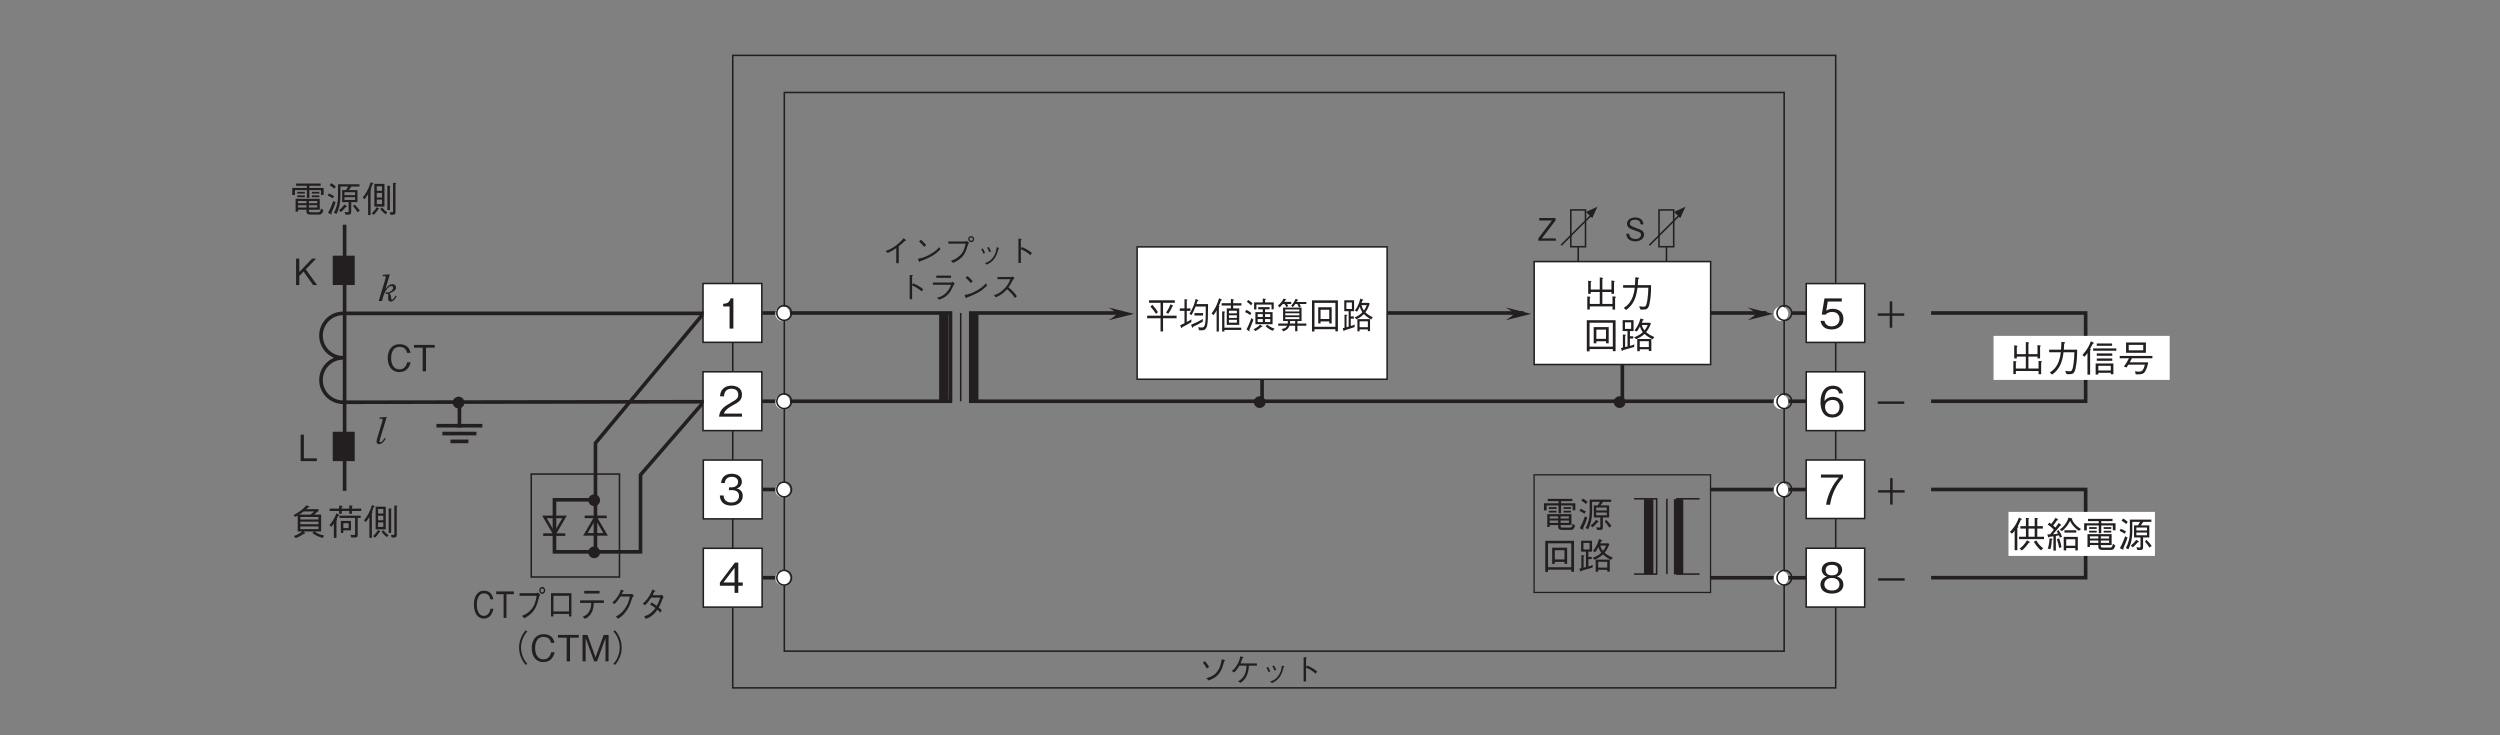 <?xml version="1.0" encoding="UTF-8"?>
<svg xmlns="http://www.w3.org/2000/svg" xmlns:xlink="http://www.w3.org/1999/xlink" width="481.89pt" height="141.73pt" viewBox="0 0 481.89 141.73" version="1.2">
<rect x="0" y="0" width="481.89" height="141.73" fill="#808080" stroke="none"/>
<defs>
<g>
<symbol overflow="visible" id="glyph0-0">
<path style="stroke:none;" d="M 0.703 0.844 L 6.281 0.844 L 6.281 -6.141 L 0.703 -6.141 Z M 3.5 -2.938 L 1.266 -5.797 L 5.719 -5.797 Z M 3.719 -2.656 L 5.938 -5.516 L 5.938 0.203 Z M 1.266 0.484 L 3.5 -2.375 L 5.719 0.484 Z M 1.047 -5.516 L 3.266 -2.656 L 1.047 0.203 Z M 1.047 -5.516 "/>
</symbol>
<symbol overflow="visible" id="glyph0-1">
<path style="stroke:none;" d="M 0.938 -2.312 L 3.25 -2.312 L 3.25 0 L 3.734 0 L 3.734 -2.312 L 6.047 -2.312 L 6.047 -2.781 L 3.734 -2.781 L 3.734 -5.094 L 3.25 -5.094 L 3.25 -2.781 L 0.938 -2.781 Z M 0.938 -2.312 "/>
</symbol>
<symbol overflow="visible" id="glyph0-2">
<path style="stroke:none;" d="M 0.938 -2.312 L 6.047 -2.312 L 6.047 -2.781 L 0.938 -2.781 Z M 0.938 -2.312 "/>
</symbol>
<symbol overflow="visible" id="glyph0-3">
<path style="stroke:none;" d="M 1.297 -0.172 L 5.672 -0.172 L 5.672 0.438 L 6.172 0.438 L 6.172 -1.797 C 6.219 -1.844 6.344 -1.922 6.344 -1.984 C 6.344 -2.031 6.281 -2.047 6.172 -2.062 L 5.672 -2.125 L 5.672 -0.656 L 3.719 -0.656 L 3.719 -2.953 L 5.469 -2.953 L 5.469 -2.609 L 5.969 -2.609 L 5.969 -4.875 C 6.047 -4.922 6.109 -4.969 6.109 -5.016 C 6.109 -5.078 6 -5.094 5.953 -5.094 L 5.469 -5.188 L 5.469 -3.422 L 3.719 -3.422 L 3.719 -5.469 C 3.812 -5.531 3.859 -5.562 3.859 -5.594 C 3.859 -5.672 3.766 -5.672 3.719 -5.688 L 3.219 -5.766 L 3.219 -3.422 L 1.484 -3.422 L 1.484 -4.828 C 1.531 -4.859 1.625 -4.906 1.625 -4.969 C 1.625 -5.031 1.516 -5.047 1.438 -5.062 L 0.984 -5.125 L 0.984 -2.609 L 1.484 -2.609 L 1.484 -2.953 L 3.219 -2.953 L 3.219 -0.656 L 1.297 -0.656 L 1.297 -1.859 C 1.344 -1.875 1.422 -1.906 1.422 -1.953 C 1.422 -2.031 1.297 -2.047 1.25 -2.047 L 0.812 -2.094 L 0.812 0.422 L 1.297 0.422 Z M 1.297 -0.172 "/>
</symbol>
<symbol overflow="visible" id="glyph0-4">
<path style="stroke:none;" d="M 1.297 0.516 C 2.766 -0.5 3.297 -1.984 3.5 -3.781 L 5.594 -3.781 C 5.578 -2.969 5.531 -2.172 5.406 -1.375 C 5.219 -0.281 5.094 -0.125 4.688 -0.125 C 4.406 -0.125 4.047 -0.172 3.812 -0.203 L 4.094 0.438 L 4.547 0.438 C 5.234 0.438 5.562 0.359 5.797 -0.578 C 6.109 -1.906 6.125 -3.422 6.125 -4.281 L 3.562 -4.281 C 3.594 -4.75 3.594 -4.797 3.625 -5.438 C 3.766 -5.531 3.828 -5.562 3.828 -5.625 C 3.828 -5.688 3.703 -5.703 3.672 -5.719 L 3.094 -5.797 C 3.062 -4.828 3.031 -4.5 3.016 -4.281 L 0.734 -4.281 L 0.734 -3.781 L 2.969 -3.781 C 2.703 -1.047 1.375 -0.219 0.859 0.109 Z M 1.297 0.516 "/>
</symbol>
<symbol overflow="visible" id="glyph0-5">
<path style="stroke:none;" d="M 6.266 0.469 L 6.266 -5.5 L 0.719 -5.5 L 0.719 0.5 L 1.25 0.5 L 1.25 0.062 L 5.734 0.062 L 5.734 0.469 Z M 5.734 -0.406 L 1.25 -0.406 L 1.25 -5.016 L 5.734 -5.016 Z M 4.938 -1.047 L 4.938 -4.172 L 2.047 -4.172 L 2.047 -1.047 L 2.562 -1.047 L 2.562 -1.438 L 4.422 -1.438 L 4.422 -1.047 Z M 4.422 -1.906 L 2.562 -1.906 L 2.562 -3.688 L 4.422 -3.688 Z M 4.422 -1.906 "/>
</symbol>
<symbol overflow="visible" id="glyph0-6">
<path style="stroke:none;" d="M 6.75 -2.25 C 5.938 -2.609 5.594 -2.828 5.172 -3.203 C 5.562 -3.688 5.734 -3.984 6.094 -4.844 L 5.906 -5.016 L 4.328 -5.016 C 4.359 -5.078 4.5 -5.406 4.531 -5.469 C 4.609 -5.484 4.719 -5.5 4.719 -5.578 C 4.719 -5.609 4.672 -5.641 4.609 -5.656 L 4.094 -5.844 C 3.688 -4.484 3.297 -4 2.922 -3.547 L 3.359 -3.312 C 3.469 -3.438 3.672 -3.688 3.969 -4.281 C 4.094 -3.891 4.234 -3.578 4.531 -3.203 C 4.016 -2.688 3.297 -2.375 2.875 -2.219 L 3.234 -1.844 C 3.844 -2.109 4.281 -2.328 4.859 -2.859 C 5.203 -2.547 5.469 -2.312 6.406 -1.812 Z M 6.172 0.438 L 6.172 -1.875 L 3.453 -1.875 L 3.453 0.469 L 3.938 0.469 L 3.938 0.094 L 5.688 0.094 L 5.688 0.438 Z M 2.891 -0.844 C 2.641 -0.719 2.484 -0.672 2.047 -0.562 L 2.047 -1.969 L 2.688 -1.969 L 2.688 -2.406 L 2.047 -2.406 L 2.047 -3.406 L 2.75 -3.406 L 2.75 -5.516 L 0.641 -5.516 L 0.641 -3.406 L 1.578 -3.406 L 1.578 -0.438 C 1.531 -0.422 1.5 -0.406 1.125 -0.328 L 1.125 -2.5 C 1.188 -2.531 1.281 -2.578 1.281 -2.656 C 1.281 -2.703 1.234 -2.703 1.156 -2.703 L 0.688 -2.75 L 0.688 -0.219 C 0.625 -0.203 0.406 -0.156 0.312 -0.141 L 0.469 0.328 C 0.5 0.391 0.531 0.438 0.562 0.438 C 0.641 0.438 0.672 0.312 0.688 0.281 C 1.359 0.094 1.938 -0.062 2.859 -0.344 Z M 5.469 -4.578 C 5.312 -4.156 5.188 -3.938 4.859 -3.531 C 4.609 -3.859 4.469 -4.094 4.344 -4.578 Z M 5.688 -0.328 L 3.938 -0.328 L 3.938 -1.453 L 5.688 -1.453 Z M 2.281 -3.828 L 1.094 -3.828 L 1.094 -5.094 L 2.281 -5.094 Z M 2.281 -3.828 "/>
</symbol>
<symbol overflow="visible" id="glyph0-7">
<path style="stroke:none;" d="M 3.219 0.5 L 3.219 0.172 L 5.625 0.172 L 5.625 0.453 L 6.125 0.453 L 6.125 -1.625 L 2.703 -1.625 L 2.703 0.5 Z M 5.625 -0.281 L 3.219 -0.281 L 3.219 -1.172 L 5.625 -1.172 Z M 0.578 -2.922 C 0.859 -3.25 1.031 -3.516 1.125 -3.656 L 1.125 0.531 L 1.641 0.531 L 1.641 -4.125 C 1.656 -4.156 1.766 -4.266 1.766 -4.344 C 1.766 -4.406 1.688 -4.422 1.625 -4.438 C 1.781 -4.719 1.922 -4.969 2.156 -5.422 C 2.281 -5.469 2.359 -5.5 2.359 -5.562 C 2.359 -5.609 2.281 -5.656 2.25 -5.672 L 1.781 -5.906 C 1.438 -4.953 1.016 -4.219 0.156 -3.25 Z M 5.875 -5.031 L 5.875 -5.484 L 2.922 -5.484 L 2.922 -5.031 Z M 5.906 -3.109 L 5.906 -3.562 L 2.922 -3.562 L 2.922 -3.109 Z M 5.906 -2.141 L 5.906 -2.594 L 2.922 -2.594 L 2.922 -2.141 Z M 6.688 -4.078 L 6.688 -4.531 L 2.219 -4.531 L 2.219 -4.078 Z M 6.688 -4.078 "/>
</symbol>
<symbol overflow="visible" id="glyph0-8">
<path style="stroke:none;" d="M 5.406 -3.688 L 5.406 -5.672 L 1.578 -5.672 L 1.578 -3.688 Z M 4.891 -4.156 L 2.094 -4.156 L 2.094 -5.219 L 4.891 -5.219 Z M 6.656 -2.625 L 6.656 -3.078 L 0.359 -3.078 L 0.359 -2.625 L 2.141 -2.625 C 1.844 -2.031 1.578 -1.578 1.172 -1.047 L 1.672 -0.844 C 1.719 -0.922 1.953 -1.297 2.016 -1.391 L 5.203 -1.391 C 4.969 -0.438 4.719 -0.047 4.094 -0.047 C 3.938 -0.047 3.688 -0.062 3.312 -0.125 L 3.438 0.469 C 4.156 0.484 4.641 0.469 4.953 0.25 C 5.484 -0.141 5.797 -1.484 5.859 -1.844 L 2.297 -1.844 C 2.438 -2.078 2.562 -2.312 2.703 -2.625 Z M 6.656 -2.625 "/>
</symbol>
<symbol overflow="visible" id="glyph0-9">
<path style="stroke:none;" d="M 6.703 -1.688 L 6.703 -2.156 L 5.406 -2.156 L 5.406 -3.719 L 6.484 -3.719 L 6.484 -4.203 L 5.406 -4.203 L 5.406 -5.531 C 5.469 -5.578 5.531 -5.625 5.531 -5.672 C 5.531 -5.75 5.438 -5.75 5.406 -5.75 L 4.906 -5.781 L 4.906 -4.203 L 3.719 -4.203 L 3.719 -5.531 C 3.766 -5.562 3.828 -5.609 3.828 -5.672 C 3.828 -5.734 3.766 -5.75 3.719 -5.75 L 3.219 -5.781 L 3.219 -4.203 L 2.141 -4.203 L 2.141 -3.719 L 3.219 -3.719 L 3.219 -2.156 L 1.891 -2.156 L 1.891 -1.688 Z M 4.906 -2.156 L 3.719 -2.156 L 3.719 -3.719 L 4.906 -3.719 Z M 6.547 0.062 C 5.984 -0.328 5.547 -0.859 5.203 -1.453 L 4.75 -1.172 C 5.281 -0.281 5.766 0.172 6.125 0.469 Z M 2.438 -5.531 C 2.438 -5.562 2.391 -5.594 2.359 -5.609 L 1.875 -5.859 C 1.359 -4.422 0.594 -3.531 0.125 -3.078 L 0.562 -2.75 C 0.797 -2.984 0.891 -3.125 1.047 -3.359 L 1.047 0.438 L 1.562 0.438 L 1.562 -3.844 C 1.75 -3.969 1.766 -3.969 1.766 -4.016 C 1.766 -4.078 1.703 -4.125 1.641 -4.156 C 1.875 -4.609 2.031 -4.906 2.234 -5.406 C 2.406 -5.453 2.438 -5.484 2.438 -5.531 Z M 3.984 -1.094 C 3.984 -1.156 3.922 -1.188 3.891 -1.203 L 3.422 -1.469 C 2.969 -0.703 2.562 -0.297 2 0.141 L 2.453 0.484 C 3.016 0.016 3.375 -0.422 3.766 -1 C 3.844 -1 3.984 -1 3.984 -1.094 Z M 3.984 -1.094 "/>
</symbol>
<symbol overflow="visible" id="glyph0-10">
<path style="stroke:none;" d="M 6.234 0.484 L 6.234 -2.125 L 3.516 -2.125 L 3.516 0.484 L 4 0.484 L 4 0.031 L 5.75 0.031 L 5.75 0.484 Z M 5.75 -0.422 L 4 -0.422 L 4 -1.672 L 5.75 -1.672 Z M 3.188 -2.141 C 3.016 -2.656 2.828 -3.016 2.531 -3.438 L 2.172 -3.219 C 2.344 -2.969 2.391 -2.844 2.438 -2.781 C 2.109 -2.703 1.828 -2.672 1.438 -2.625 C 2.062 -3.328 2.625 -4.016 2.828 -4.281 C 2.938 -4.297 3.047 -4.312 3.047 -4.375 C 3.047 -4.422 3.016 -4.469 2.969 -4.484 L 2.547 -4.797 C 2.25 -4.328 2.047 -4.078 1.906 -3.922 C 1.609 -4.219 1.578 -4.25 1.484 -4.328 C 1.766 -4.656 1.969 -4.938 2.219 -5.328 C 2.312 -5.312 2.438 -5.312 2.438 -5.422 C 2.438 -5.469 2.406 -5.484 2.391 -5.5 L 1.953 -5.812 C 1.703 -5.391 1.406 -5 1.109 -4.609 C 0.938 -4.75 0.844 -4.812 0.719 -4.891 L 0.453 -4.484 C 1.047 -4.094 1.359 -3.797 1.594 -3.5 C 1.469 -3.328 1.375 -3.203 0.891 -2.625 C 0.656 -2.594 0.531 -2.594 0.344 -2.594 L 0.516 -2.125 C 0.531 -2.078 0.562 -2 0.609 -2 C 0.641 -2 0.656 -2.016 0.719 -2.125 C 0.906 -2.156 1.266 -2.203 1.531 -2.234 L 1.531 0.516 L 2 0.516 L 2 -2.312 C 2.25 -2.344 2.375 -2.375 2.609 -2.422 C 2.656 -2.297 2.688 -2.203 2.766 -1.984 Z M 1.375 -1.688 C 1.375 -1.766 1.266 -1.781 1.234 -1.781 L 0.781 -1.844 C 0.75 -0.906 0.609 -0.359 0.438 0.109 L 0.938 0.266 C 1.125 -0.328 1.188 -0.953 1.219 -1.578 C 1.281 -1.594 1.375 -1.625 1.375 -1.688 Z M 6.859 -3.641 C 6.484 -3.859 5.531 -4.438 5.094 -5.531 C 5.125 -5.531 5.172 -5.562 5.172 -5.609 C 5.172 -5.672 5.109 -5.688 5.031 -5.703 L 4.453 -5.844 C 4.391 -5.625 4.219 -5.141 3.812 -4.578 C 3.516 -4.156 3.156 -3.812 2.75 -3.516 L 3.188 -3.234 C 3.75 -3.703 4.266 -4.266 4.75 -5.203 C 5.031 -4.609 5.469 -3.953 6.438 -3.297 Z M 5.938 -2.953 L 5.938 -3.406 L 3.656 -3.406 L 3.656 -2.953 Z M 3.094 -0.141 C 3 -0.703 2.875 -1.219 2.625 -1.844 L 2.203 -1.688 C 2.391 -1.125 2.516 -0.641 2.641 0.016 Z M 3.094 -0.141 "/>
</symbol>
<symbol overflow="visible" id="glyph0-11">
<path style="stroke:none;" d="M 5.766 -0.547 L 5.766 -2.656 L 1.109 -2.656 L 1.109 -0.172 L 1.578 -0.172 L 1.578 -0.547 L 3.203 -0.547 L 3.203 -0.375 C 3.203 0.016 3.203 0.391 4.016 0.391 L 5.594 0.391 C 5.859 0.391 6.234 0.391 6.469 -0.453 L 6.016 -0.797 C 5.891 -0.062 5.672 -0.062 5.438 -0.062 L 4.094 -0.062 C 3.75 -0.062 3.672 -0.141 3.672 -0.391 L 3.672 -0.547 Z M 1.578 -1.812 L 1.578 -2.234 L 3.203 -2.234 L 3.203 -1.812 Z M 5.281 -1.812 L 3.672 -1.812 L 3.672 -2.234 L 5.281 -2.234 Z M 1.578 -0.969 L 1.578 -1.422 L 3.203 -1.422 L 3.203 -0.969 Z M 3.672 -0.969 L 3.672 -1.422 L 5.281 -1.422 L 5.281 -0.969 Z M 3.281 -2.828 L 3.766 -2.828 L 3.766 -4.328 L 6 -4.328 L 6 -3.406 L 6.516 -3.406 L 6.516 -4.75 L 3.766 -4.75 L 3.766 -5.156 L 5.938 -5.156 L 5.938 -5.594 L 1.203 -5.594 L 1.203 -5.156 L 3.281 -5.156 L 3.281 -4.75 L 0.469 -4.75 L 0.469 -3.375 L 0.984 -3.375 L 0.984 -4.328 L 3.281 -4.328 Z M 2.891 -3.656 L 2.891 -4 L 1.422 -4 L 1.422 -3.656 Z M 2.891 -2.969 L 2.891 -3.312 L 1.422 -3.312 L 1.422 -2.969 Z M 5.688 -3.656 L 5.688 -4 L 4.234 -4 L 4.234 -3.656 Z M 5.688 -2.969 L 5.688 -3.312 L 4.234 -3.312 L 4.234 -2.969 Z M 5.688 -2.969 "/>
</symbol>
<symbol overflow="visible" id="glyph0-12">
<path style="stroke:none;" d="M 6.438 -5.016 L 6.438 -5.453 L 2.297 -5.453 L 2.297 -3.156 C 2.297 -1.781 1.953 -0.766 1.516 0.031 L 2.016 0.266 C 2.25 -0.219 2.766 -1.312 2.766 -3.25 L 2.766 -5.016 L 4.25 -5.016 C 4.141 -4.766 4.031 -4.578 3.844 -4.344 L 3.094 -4.344 L 3.094 -2.016 L 4.344 -2.016 L 4.344 -0.266 C 4.344 -0.125 4.281 -0.062 4.125 -0.062 C 4.016 -0.062 3.938 -0.078 3.547 -0.141 L 3.734 0.391 C 3.844 0.391 4 0.406 4.188 0.406 C 4.656 0.406 4.844 0.312 4.844 -0.125 L 4.844 -2.016 L 6.047 -2.016 L 6.047 -4.344 L 4.391 -4.344 C 4.562 -4.547 4.688 -4.734 4.859 -5.016 Z M 5.594 -3.359 L 3.547 -3.359 L 3.547 -3.922 L 5.594 -3.922 Z M 5.594 -2.438 L 3.547 -2.438 L 3.547 -2.969 L 5.594 -2.969 Z M 1.891 -5.016 C 1.609 -5.266 1.359 -5.469 0.984 -5.672 L 0.688 -5.25 C 1.031 -5.062 1.266 -4.891 1.578 -4.609 Z M 6.5 -0.375 C 6.234 -0.75 5.953 -1.109 5.484 -1.562 L 5.203 -1.234 C 5.531 -0.859 5.797 -0.5 6.078 -0.062 Z M 1.562 -3.156 C 1.25 -3.359 0.953 -3.516 0.531 -3.688 L 0.328 -3.281 C 0.688 -3.109 0.953 -2.969 1.281 -2.75 Z M 4.047 -1.188 C 4.047 -1.219 4 -1.25 3.953 -1.281 L 3.547 -1.562 C 3.188 -1.094 2.875 -0.781 2.484 -0.438 L 2.859 -0.094 C 3.266 -0.453 3.5 -0.719 3.828 -1.094 C 3.953 -1.109 4.047 -1.125 4.047 -1.188 Z M 1.844 -1.984 L 1.391 -2.25 C 1.172 -1.625 0.891 -0.922 0.375 0.062 L 0.875 0.297 C 0.922 0.312 0.969 0.328 1.016 0.328 C 1.047 0.328 1.094 0.328 1.094 0.25 C 1.094 0.203 1.062 0.125 1.031 0.062 C 1.422 -0.797 1.641 -1.344 1.844 -1.984 Z M 1.844 -1.984 "/>
</symbol>
<symbol overflow="visible" id="glyph0-13">
<path style="stroke:none;" d="M 6.375 0.047 C 5.5 -0.156 4.875 -0.453 4.531 -0.75 L 5.781 -0.75 L 5.781 -4 L 4.422 -4 C 4.812 -4.312 5.031 -4.5 5.344 -4.812 L 5.234 -5.062 L 2.891 -5.062 C 3.031 -5.172 3.125 -5.25 3.266 -5.391 C 3.5 -5.375 3.547 -5.406 3.547 -5.469 C 3.547 -5.5 3.5 -5.531 3.453 -5.562 L 2.969 -5.812 C 2.297 -5 1.422 -4.391 0.469 -3.922 L 0.797 -3.562 C 0.969 -3.641 1.109 -3.719 1.266 -3.828 L 1.266 -0.75 L 2.125 -0.75 C 1.891 -0.516 1.219 -0.109 0.531 0.125 L 0.875 0.531 C 1.172 0.422 1.578 0.266 2.5 -0.328 C 2.609 -0.328 2.703 -0.328 2.703 -0.406 C 2.703 -0.422 2.703 -0.438 2.672 -0.469 L 2.391 -0.75 L 4.375 -0.75 L 4.109 -0.453 C 4.516 -0.109 5.266 0.266 6.062 0.5 Z M 1.781 -3.062 L 1.781 -3.547 L 5.266 -3.547 L 5.266 -3.062 Z M 1.781 -2.156 L 1.781 -2.641 L 5.266 -2.641 L 5.266 -2.156 Z M 1.781 -1.719 L 5.266 -1.719 L 5.266 -1.203 L 1.781 -1.203 Z M 4.453 -4.609 C 4.234 -4.406 4.031 -4.234 3.719 -4 L 1.562 -4 C 1.922 -4.219 2.328 -4.547 2.422 -4.609 Z M 4.453 -4.609 "/>
</symbol>
<symbol overflow="visible" id="glyph0-14">
<path style="stroke:none;" d="M 4.547 -0.969 L 4.547 -2.781 L 2.594 -2.781 L 2.594 -0.469 L 3.078 -0.469 L 3.078 -0.969 Z M 4.094 -1.391 L 3.078 -1.391 L 3.078 -2.344 L 4.094 -2.344 Z M 6.531 -4.703 L 6.531 -5.156 L 4.734 -5.156 L 4.734 -5.516 C 4.859 -5.609 4.875 -5.609 4.875 -5.656 C 4.875 -5.703 4.828 -5.719 4.781 -5.734 L 4.219 -5.781 L 4.219 -5.156 L 2.766 -5.156 L 2.766 -5.469 C 2.891 -5.516 2.938 -5.547 2.938 -5.609 C 2.938 -5.656 2.859 -5.672 2.828 -5.688 L 2.266 -5.75 L 2.266 -5.156 L 0.438 -5.156 L 0.438 -4.703 L 2.266 -4.703 L 2.266 -4.141 L 2.766 -4.141 L 2.766 -4.703 L 4.219 -4.703 L 4.219 -4.156 L 4.734 -4.156 L 4.734 -4.703 Z M 6.422 -3.359 L 6.422 -3.797 L 2.328 -3.797 L 2.328 -3.359 L 5.344 -3.359 L 5.344 -0.328 C 5.344 -0.172 5.344 -0.062 5.109 -0.062 C 5 -0.062 4.844 -0.078 4.438 -0.109 L 4.609 0.406 L 5.219 0.406 C 5.734 0.406 5.844 0.328 5.844 -0.203 L 5.844 -3.359 Z M 2.312 -3.906 C 2.312 -3.953 2.266 -3.984 2.188 -4.016 L 1.75 -4.25 C 1.344 -3.219 0.906 -2.562 0.391 -1.938 L 0.797 -1.656 C 0.938 -1.844 1.125 -2.094 1.25 -2.281 L 1.25 0.484 L 1.75 0.484 L 1.75 -2.844 C 1.797 -2.906 1.875 -2.984 1.875 -3.031 C 1.875 -3.094 1.812 -3.109 1.781 -3.141 C 1.891 -3.375 1.938 -3.469 2.062 -3.75 C 2.281 -3.844 2.312 -3.859 2.312 -3.906 Z M 2.312 -3.906 "/>
</symbol>
<symbol overflow="visible" id="glyph0-15">
<path style="stroke:none;" d="M 4.266 -1.156 L 4.266 -5.531 L 2.312 -5.531 L 2.312 -1.156 Z M 3.797 -2.906 L 2.781 -2.906 L 2.781 -3.781 L 3.797 -3.781 Z M 3.797 -4.203 L 2.781 -4.203 L 2.781 -5.078 L 3.797 -5.078 Z M 3.797 -1.625 L 2.781 -1.625 L 2.781 -2.5 L 3.797 -2.5 Z M 2.141 -5.547 C 2.141 -5.609 2.078 -5.641 2.031 -5.672 L 1.609 -5.844 C 1.156 -4.359 0.594 -3.531 0.062 -2.891 L 0.422 -2.594 C 0.562 -2.75 0.781 -3 1.109 -3.547 L 1.109 0.484 L 1.594 0.484 L 1.594 -4.328 C 1.641 -4.375 1.734 -4.453 1.734 -4.5 C 1.734 -4.547 1.703 -4.562 1.625 -4.625 C 1.719 -4.812 1.828 -5.078 1.938 -5.469 C 2.078 -5.484 2.141 -5.484 2.141 -5.547 Z M 6.531 -5.641 C 6.531 -5.703 6.453 -5.719 6.391 -5.719 L 5.922 -5.734 L 5.922 -0.297 C 5.922 -0.141 5.922 -0.094 5.797 -0.078 C 5.75 -0.078 5.453 -0.078 5.281 -0.078 L 5.422 0.438 C 5.859 0.406 5.938 0.406 6.031 0.391 C 6.328 0.375 6.391 0.219 6.391 -0.141 L 6.391 -5.531 C 6.531 -5.594 6.531 -5.609 6.531 -5.641 Z M 5.406 -5.078 C 5.406 -5.141 5.297 -5.141 5.25 -5.156 L 4.828 -5.203 L 4.828 -0.484 L 5.312 -0.484 L 5.312 -4.938 C 5.328 -4.953 5.406 -5.047 5.406 -5.078 Z M 4.797 -0.031 C 4.375 -0.344 4.094 -0.625 3.797 -0.984 L 3.469 -0.703 C 3.734 -0.312 4.031 0 4.516 0.344 Z M 3.234 -0.719 C 3.234 -0.766 3.156 -0.812 3.125 -0.828 L 2.766 -1.031 C 2.5 -0.531 2.109 -0.125 1.797 0.141 L 2.172 0.438 C 2.578 0.078 2.828 -0.234 3.047 -0.641 C 3.156 -0.641 3.234 -0.656 3.234 -0.719 Z M 3.234 -0.719 "/>
</symbol>
<symbol overflow="visible" id="glyph0-16">
<path style="stroke:none;" d="M 4.859 -1.75 L 4.188 -1.75 C 4.125 -1.484 3.875 -0.375 2.688 -0.375 C 1.484 -0.375 1.094 -1.562 1.094 -2.547 C 1.094 -3.031 1.188 -4.719 2.734 -4.719 C 3.281 -4.719 4 -4.5 4.156 -3.562 L 4.828 -3.562 C 4.781 -3.75 4.719 -4.078 4.484 -4.438 C 3.984 -5.172 3.094 -5.234 2.75 -5.234 C 1.172 -5.234 0.438 -4.016 0.438 -2.562 C 0.438 -1.047 1.203 0.141 2.672 0.141 C 3.969 0.141 4.609 -0.688 4.859 -1.75 Z M 4.859 -1.75 "/>
</symbol>
<symbol overflow="visible" id="glyph0-17">
<path style="stroke:none;" d="M 4.203 -4.562 L 4.203 -5.094 L 0.203 -5.094 L 0.203 -4.562 L 1.875 -4.562 L 1.875 0 L 2.516 0 L 2.516 -4.562 Z M 4.203 -4.562 "/>
</symbol>
<symbol overflow="visible" id="glyph0-18">
<path style="stroke:none;" d="M 3.656 0 L 3.656 -0.531 L 1.156 -0.531 L 1.156 -5.094 L 0.531 -5.094 L 0.531 0 Z M 3.656 0 "/>
</symbol>
<symbol overflow="visible" id="glyph0-19">
<path style="stroke:none;" d="M 4.594 0 L 2.422 -3.031 L 4.422 -5.094 L 3.641 -5.094 L 1.172 -2.516 L 1.172 -5.094 L 0.547 -5.094 L 0.547 0 L 1.172 0 L 1.172 -1.75 L 2 -2.594 L 3.828 0 Z M 4.594 0 "/>
</symbol>
<symbol overflow="visible" id="glyph0-20">
<path style="stroke:none;" d="M 6.297 -6 C 6.016 -5.703 5.844 -5.516 5.641 -5.125 C 5.203 -4.359 4.984 -3.5 4.984 -2.656 C 4.984 -1.812 5.203 -0.938 5.641 -0.188 C 5.844 0.203 6.016 0.391 6.297 0.703 L 6.578 0.453 C 6.312 0.156 6.156 -0.016 5.953 -0.391 C 5.578 -1.094 5.359 -1.906 5.359 -2.656 C 5.359 -3.406 5.578 -4.219 5.953 -4.906 C 6.156 -5.281 6.312 -5.469 6.578 -5.75 Z M 6.297 -6 "/>
</symbol>
<symbol overflow="visible" id="glyph0-21">
<path style="stroke:none;" d="M 5.547 0 L 5.547 -5.094 L 4.609 -5.094 L 3.031 -0.766 L 1.469 -5.094 L 0.531 -5.094 L 0.531 0 L 1.125 0 L 1.125 -4.484 L 2.766 0 L 3.328 0 L 4.953 -4.484 L 4.953 0 Z M 5.547 0 "/>
</symbol>
<symbol overflow="visible" id="glyph0-22">
<path style="stroke:none;" d="M 0.688 0.703 C 0.969 0.391 1.141 0.203 1.344 -0.188 C 1.781 -0.938 2 -1.812 2 -2.656 C 2 -3.5 1.781 -4.359 1.344 -5.125 C 1.141 -5.516 0.969 -5.703 0.688 -6 L 0.406 -5.75 C 0.672 -5.469 0.828 -5.281 1.031 -4.906 C 1.406 -4.219 1.625 -3.406 1.625 -2.656 C 1.625 -1.906 1.406 -1.094 1.031 -0.391 C 0.828 -0.016 0.672 0.156 0.406 0.453 Z M 0.688 0.703 "/>
</symbol>
<symbol overflow="visible" id="glyph1-0">
<path style="stroke:none;" d="M 0.594 0.719 L 5.391 0.719 L 5.391 -5.266 L 0.594 -5.266 Z M 2.984 -2.516 L 1.094 -4.969 L 4.891 -4.969 Z M 3.188 -2.281 L 5.094 -4.719 L 5.094 0.172 Z M 1.094 0.422 L 2.984 -2.031 L 4.891 0.422 Z M 0.891 -4.719 L 2.797 -2.281 L 0.891 0.172 Z M 0.891 -4.719 "/>
</symbol>
<symbol overflow="visible" id="glyph1-1">
<path style="stroke:none;" d="M 1.016 -3.547 C 1.266 -3.266 1.609 -2.734 1.766 -2.422 L 2.219 -2.703 C 2.078 -2.969 1.734 -3.5 1.422 -3.844 Z M 2.109 -0.109 C 2.656 -0.328 3.016 -0.484 3.422 -0.766 C 4.266 -1.375 4.688 -2.125 5.141 -3.844 C 5.234 -3.859 5.312 -3.891 5.312 -3.953 C 5.312 -4.016 5.219 -4.047 5.188 -4.047 L 4.656 -4.219 C 4.5 -3.297 4.328 -2.516 3.734 -1.766 C 3.125 -1 2.484 -0.797 1.688 -0.562 Z M 2.109 -0.109 "/>
</symbol>
<symbol overflow="visible" id="glyph1-2">
<path style="stroke:none;" d="M 2.281 -3.406 C 2.438 -3.75 2.547 -4.031 2.672 -4.406 C 2.859 -4.453 2.875 -4.453 2.875 -4.516 C 2.875 -4.562 2.781 -4.594 2.734 -4.609 L 2.266 -4.797 C 2.172 -4.406 2.062 -3.953 1.781 -3.391 C 1.391 -2.625 1 -2.266 0.609 -1.938 L 1.062 -1.656 C 1.281 -1.875 1.625 -2.219 2.078 -2.969 L 3.422 -2.969 C 3.422 -2.547 3.406 -2 3.125 -1.344 C 2.766 -0.516 2.297 -0.25 1.812 0.047 L 2.297 0.344 C 2.641 0.094 3.062 -0.203 3.406 -0.875 C 3.781 -1.625 3.844 -2.281 3.906 -2.969 L 5.438 -2.969 L 5.438 -3.406 Z M 2.281 -3.406 "/>
</symbol>
<symbol overflow="visible" id="glyph1-3">
<path style="stroke:none;" d="M 1.281 -2.578 C 1.391 -2.391 1.562 -2.078 1.703 -1.719 L 2.031 -1.859 C 1.891 -2.25 1.688 -2.578 1.609 -2.734 Z M 2.422 -2.859 C 2.5 -2.734 2.688 -2.391 2.844 -2.016 L 3.172 -2.141 C 3.047 -2.5 2.859 -2.844 2.734 -3 Z M 2.359 0.391 C 2.844 0.156 3.375 -0.109 3.891 -0.844 C 4.25 -1.375 4.469 -2.094 4.625 -2.688 C 4.734 -2.719 4.75 -2.734 4.75 -2.766 C 4.75 -2.797 4.719 -2.828 4.578 -2.875 L 4.266 -2.984 C 4.203 -2.453 4.125 -1.781 3.609 -1.062 C 3.078 -0.281 2.516 -0.094 2.016 0.094 Z M 2.359 0.391 "/>
</symbol>
<symbol overflow="visible" id="glyph1-4">
<path style="stroke:none;" d="M 2.938 -2.656 L 2.938 -4.359 C 3.047 -4.422 3.094 -4.453 3.094 -4.484 C 3.094 -4.562 2.953 -4.578 2.922 -4.578 L 2.469 -4.594 L 2.469 0.078 L 2.938 0.078 L 2.938 -2.578 C 3.219 -2.484 3.484 -2.359 3.969 -2.047 C 4.375 -1.781 4.609 -1.578 4.781 -1.422 L 5.078 -1.844 C 4.531 -2.281 4.141 -2.562 3.125 -3 Z M 2.938 -2.656 "/>
</symbol>
<symbol overflow="visible" id="glyph1-5">
<path style="stroke:none;" d="M 3.766 -1.172 C 3.766 -1.844 3.297 -2.078 2.328 -2.422 C 1.25 -2.844 1.047 -2.906 1.047 -3.328 C 1.047 -3.766 1.391 -4.047 2.062 -4.047 C 3.016 -4.047 3.062 -3.422 3.094 -3.141 L 3.656 -3.141 C 3.641 -3.297 3.609 -3.578 3.422 -3.891 C 3.062 -4.422 2.375 -4.484 2.078 -4.484 C 1.188 -4.484 0.484 -4.031 0.484 -3.281 C 0.484 -2.5 1.141 -2.281 2 -1.984 C 2.984 -1.656 3.188 -1.531 3.188 -1.156 C 3.188 -0.766 2.812 -0.328 2.109 -0.328 C 1.938 -0.328 1.531 -0.375 1.25 -0.594 C 0.953 -0.812 0.922 -1.156 0.906 -1.344 L 0.344 -1.344 C 0.359 -1.125 0.375 -0.828 0.594 -0.531 C 1 0.047 1.688 0.125 2.047 0.125 C 2.984 0.125 3.766 -0.359 3.766 -1.172 Z M 3.766 -1.172 "/>
</symbol>
<symbol overflow="visible" id="glyph1-6">
<path style="stroke:none;" d="M 3.578 0 L 3.578 -0.453 L 0.875 -0.453 L 3.516 -3.906 L 3.516 -4.375 L 0.375 -4.375 L 0.375 -3.906 L 2.828 -3.906 L 0.188 -0.453 L 0.188 0 Z M 3.578 0 "/>
</symbol>
<symbol overflow="visible" id="glyph1-7">
<path style="stroke:none;" d="M 3.359 0.125 L 3.359 -3.141 C 3.906 -3.578 4.078 -3.734 4.578 -4.219 C 4.656 -4.203 4.672 -4.203 4.719 -4.203 C 4.781 -4.203 4.781 -4.219 4.781 -4.25 C 4.781 -4.297 4.75 -4.344 4.719 -4.359 L 4.312 -4.703 C 4 -4.344 3.594 -3.875 2.766 -3.25 C 1.844 -2.562 1.312 -2.406 0.797 -2.219 L 1.234 -1.844 C 1.75 -2.062 2.172 -2.297 2.875 -2.781 L 2.875 0.125 Z M 3.359 0.125 "/>
</symbol>
<symbol overflow="visible" id="glyph1-8">
<path style="stroke:none;" d="M 2.656 -3.359 C 2.312 -3.812 1.812 -4.25 1.625 -4.406 L 1.281 -4.062 C 1.625 -3.75 1.969 -3.422 2.266 -3.047 Z M 5.203 -2.984 C 4.859 -2.625 4.453 -2.172 3.406 -1.578 C 2.297 -0.953 1.656 -0.844 1.062 -0.734 L 1.266 -0.234 C 1.297 -0.156 1.328 -0.094 1.375 -0.094 C 1.406 -0.094 1.484 -0.234 1.484 -0.25 C 4.016 -1.156 4.734 -1.891 5.406 -2.562 Z M 5.203 -2.984 "/>
</symbol>
<symbol overflow="visible" id="glyph1-9">
<path style="stroke:none;" d="M 4.25 -3.641 C 4.109 -2.922 3.953 -2.141 3.188 -1.375 C 2.547 -0.734 1.922 -0.516 1.422 -0.344 L 1.844 0.062 C 2.5 -0.234 2.781 -0.391 3.156 -0.688 C 3.906 -1.312 4.297 -1.922 4.75 -3.531 C 4.781 -3.625 4.812 -3.641 4.953 -3.781 L 4.5 -4.172 C 4.375 -4.109 4.281 -4.062 4.234 -4.062 L 0.938 -4.062 L 0.938 -3.641 Z M 5.344 -3.938 C 5.656 -3.938 5.922 -4.219 5.922 -4.531 C 5.922 -4.844 5.656 -5.109 5.344 -5.109 C 5.031 -5.109 4.75 -4.859 4.75 -4.531 C 4.75 -4.203 5.016 -3.938 5.344 -3.938 Z M 5.344 -4.203 C 5.156 -4.203 5.016 -4.359 5.016 -4.531 C 5.016 -4.719 5.172 -4.844 5.344 -4.844 C 5.516 -4.844 5.656 -4.719 5.656 -4.531 C 5.656 -4.344 5.516 -4.203 5.344 -4.203 Z M 5.344 -4.203 "/>
</symbol>
<symbol overflow="visible" id="glyph1-10">
<path style="stroke:none;" d="M 4.453 -4.469 L 1.609 -4.469 L 1.609 -4.031 L 4.453 -4.031 Z M 4.438 -2.703 C 4.312 -2.328 4.125 -1.797 3.531 -1.188 C 2.859 -0.484 2.297 -0.344 1.766 -0.219 L 2.141 0.172 C 2.797 -0.062 3.406 -0.281 4.172 -1.188 C 4.344 -1.406 4.406 -1.531 4.969 -2.656 C 5.016 -2.719 5.031 -2.75 5.172 -2.859 L 4.812 -3.312 C 4.703 -3.219 4.547 -3.141 4.484 -3.141 L 0.953 -3.141 L 0.953 -2.703 Z M 4.438 -2.703 "/>
</symbol>
<symbol overflow="visible" id="glyph1-11">
<path style="stroke:none;" d="M 4.359 -4.328 C 4.297 -4.281 4.188 -4.203 4.078 -4.203 L 1.422 -4.203 L 1.422 -3.781 L 3.906 -3.781 C 3.703 -3.266 3.438 -2.609 2.656 -1.844 C 1.859 -1.078 1.25 -0.859 0.734 -0.688 L 1.094 -0.281 C 1.906 -0.641 2.531 -1 3.266 -1.844 C 3.438 -1.719 3.672 -1.531 4 -1.172 C 4.438 -0.719 4.609 -0.438 4.766 -0.156 L 5.172 -0.5 C 4.688 -1.219 4.109 -1.75 3.547 -2.219 C 3.875 -2.656 4.047 -2.938 4.391 -3.656 C 4.469 -3.766 4.469 -3.766 4.734 -3.938 Z M 4.359 -4.328 "/>
</symbol>
<symbol overflow="visible" id="glyph2-0">
<path style="stroke:none;" d="M 0.625 0.844 L 5.656 0.844 L 5.656 -6.141 L 0.625 -6.141 Z M 3.141 -2.938 L 1.141 -5.797 L 5.141 -5.797 Z M 3.344 -2.656 L 5.344 -5.516 L 5.344 0.203 Z M 1.141 0.484 L 3.141 -2.375 L 5.141 0.484 Z M 0.938 -5.516 L 2.938 -2.656 L 0.938 0.203 Z M 0.938 -5.516 "/>
</symbol>
<symbol overflow="visible" id="glyph2-1">
<path style="stroke:none;" d="M 5.328 -4.422 C 5.328 -4.469 5.281 -4.484 5.219 -4.516 L 4.812 -4.75 C 4.547 -4.062 4.297 -3.625 3.953 -3.172 L 4.359 -2.906 C 4.625 -3.25 4.906 -3.672 5.156 -4.312 C 5.25 -4.328 5.328 -4.344 5.328 -4.422 Z M 5.984 -2.047 L 5.984 -2.547 L 3.375 -2.547 L 3.375 -5.031 L 5.641 -5.031 L 5.641 -5.516 L 0.672 -5.516 L 0.672 -5.031 L 2.891 -5.031 L 2.891 -2.547 L 0.312 -2.547 L 0.312 -2.047 L 2.891 -2.047 L 2.891 0.5 L 3.375 0.5 L 3.375 -2.047 Z M 2.391 -3.234 C 2.062 -3.75 1.766 -4.156 1.297 -4.656 L 0.953 -4.281 C 1.359 -3.859 1.656 -3.484 2.016 -2.891 Z M 2.391 -3.234 "/>
</symbol>
<symbol overflow="visible" id="glyph2-2">
<path style="stroke:none;" d="M 3.141 -2.578 L 4.797 -2.578 L 4.797 -3.047 L 3.141 -3.047 Z M 1.219 -3.469 L 1.219 -1.094 C 0.938 -0.953 0.75 -0.859 0.391 -0.703 L 0.578 -0.219 C 0.594 -0.188 0.625 -0.125 0.672 -0.125 C 0.734 -0.125 0.766 -0.234 0.781 -0.328 C 1.438 -0.656 1.875 -0.906 2.547 -1.312 L 2.547 -1.844 C 2.375 -1.719 2.188 -1.594 1.656 -1.328 L 1.656 -3.469 L 2.375 -3.469 L 2.375 -3.953 L 1.656 -3.953 L 1.656 -5.469 C 1.703 -5.5 1.781 -5.531 1.781 -5.609 C 1.781 -5.672 1.703 -5.672 1.656 -5.672 L 1.219 -5.734 L 1.219 -3.953 L 0.312 -3.953 L 0.312 -3.469 Z M 4.75 -1.922 C 4.203 -1.578 3.547 -1.219 2.484 -0.812 L 2.672 -0.328 C 2.703 -0.25 2.719 -0.203 2.766 -0.203 C 2.844 -0.203 2.859 -0.328 2.875 -0.406 C 3.531 -0.719 4.031 -0.969 4.75 -1.391 Z M 4.031 0.266 L 4.531 0.266 C 4.906 0.266 5.406 0.266 5.609 -0.766 C 5.734 -1.438 5.75 -2.297 5.766 -4.781 L 3.531 -4.781 C 3.609 -5.016 3.641 -5.094 3.719 -5.359 C 3.844 -5.406 3.891 -5.422 3.891 -5.5 C 3.891 -5.531 3.875 -5.562 3.781 -5.594 L 3.359 -5.766 C 3.266 -5.344 3.188 -5.016 2.969 -4.453 C 2.719 -3.859 2.516 -3.422 2.172 -2.922 L 2.547 -2.641 C 2.875 -3.156 3.141 -3.75 3.359 -4.312 L 5.312 -4.312 C 5.312 -3.438 5.328 -2.25 5.281 -1.688 C 5.203 -0.625 5.031 -0.266 4.578 -0.266 C 4.469 -0.266 4.281 -0.266 3.859 -0.328 Z M 4.031 0.266 "/>
</symbol>
<symbol overflow="visible" id="glyph2-3">
<path style="stroke:none;" d="M 5.906 -4.5 L 5.906 -4.953 L 4.312 -4.953 L 4.312 -5.469 C 4.422 -5.516 4.484 -5.547 4.484 -5.594 C 4.484 -5.656 4.438 -5.672 4.297 -5.688 L 3.875 -5.781 L 3.875 -4.953 L 2.094 -4.953 L 2.094 -4.5 L 3.875 -4.5 L 3.875 -3.953 L 3.078 -3.953 L 3.078 -0.781 L 5.484 -0.781 L 5.484 -3.953 L 4.312 -3.953 L 4.312 -4.5 Z M 5.031 -2.109 L 3.5 -2.109 L 3.5 -2.625 L 5.031 -2.625 Z M 5.031 -3 L 3.5 -3 L 3.5 -3.5 L 5.031 -3.5 Z M 5.031 -1.203 L 3.5 -1.203 L 3.5 -1.75 L 5.031 -1.75 Z M 5.875 0.203 L 5.875 -0.234 L 2.625 -0.234 L 2.625 -3.109 C 2.703 -3.188 2.75 -3.219 2.75 -3.266 C 2.75 -3.297 2.703 -3.328 2.641 -3.344 L 2.188 -3.375 L 2.188 0.516 L 2.625 0.516 L 2.625 0.203 Z M 2.141 -5.594 C 2.141 -5.641 2.094 -5.672 2.062 -5.688 L 1.594 -5.906 C 1.203 -4.609 0.859 -3.906 0.156 -2.984 L 0.516 -2.641 C 0.797 -3 1.016 -3.375 1.125 -3.578 L 1.125 0.516 L 1.562 0.516 L 1.562 -4.141 C 1.672 -4.25 1.688 -4.266 1.688 -4.297 C 1.688 -4.359 1.625 -4.375 1.531 -4.406 C 1.688 -4.734 1.828 -5.109 1.953 -5.469 C 1.984 -5.484 2.141 -5.516 2.141 -5.594 Z M 2.141 -5.594 "/>
</symbol>
<symbol overflow="visible" id="glyph2-4">
<path style="stroke:none;" d="M 5.047 -4.188 L 2.859 -4.188 L 2.859 -3.766 L 3.734 -3.766 L 3.734 -3.234 L 2.312 -3.234 L 2.312 -0.906 L 5.625 -0.906 L 5.625 -3.234 L 4.172 -3.234 L 4.172 -3.766 L 5.047 -3.766 Z M 2.75 -2.297 L 2.75 -2.859 L 3.734 -2.859 L 3.734 -2.297 Z M 4.172 -2.297 L 4.172 -2.859 L 5.172 -2.859 L 5.172 -2.297 Z M 2.75 -1.312 L 2.75 -1.891 L 3.734 -1.891 L 3.734 -1.312 Z M 4.172 -1.312 L 4.172 -1.891 L 5.172 -1.891 L 5.172 -1.312 Z M 3.734 -5.109 L 2.062 -5.109 L 2.062 -3.75 L 2.5 -3.75 L 2.5 -4.688 L 5.422 -4.688 L 5.422 -3.766 L 5.844 -3.766 L 5.844 -5.109 L 4.172 -5.109 L 4.172 -5.578 C 4.234 -5.609 4.328 -5.672 4.328 -5.734 C 4.328 -5.797 4.25 -5.797 4.219 -5.797 L 3.734 -5.859 Z M 0.672 -5.203 C 0.953 -5.016 1.203 -4.844 1.484 -4.531 L 1.75 -4.938 C 1.438 -5.234 1.188 -5.422 0.906 -5.578 Z M 0.328 -3.234 C 0.672 -3.094 0.938 -2.938 1.312 -2.656 L 1.516 -3.078 C 1.219 -3.328 0.891 -3.516 0.547 -3.672 Z M 1.547 -2.109 C 1.422 -1.75 1.094 -0.844 0.609 0.078 L 1.016 0.406 C 1.031 0.422 1.094 0.469 1.141 0.469 C 1.188 0.469 1.188 0.422 1.188 0.391 C 1.188 0.328 1.172 0.266 1.141 0.188 C 1.375 -0.344 1.609 -0.891 1.922 -1.75 Z M 2.312 0.422 C 2.672 0.234 3.047 0 3.469 -0.406 C 3.594 -0.391 3.688 -0.391 3.688 -0.469 C 3.688 -0.516 3.641 -0.547 3.625 -0.547 L 3.219 -0.812 C 2.812 -0.391 2.375 -0.125 1.953 0.062 Z M 4.297 -0.5 C 4.734 -0.109 5.094 0.156 5.672 0.359 L 6 -0.047 C 5.453 -0.219 5.062 -0.438 4.578 -0.812 Z M 4.297 -0.5 "/>
</symbol>
<symbol overflow="visible" id="glyph2-5">
<path style="stroke:none;" d="M 2.281 -1.516 C 2.281 -1.312 2.266 -1.219 2.25 -1.031 L 0.422 -1.031 L 0.422 -0.609 L 2.141 -0.609 C 1.953 -0.25 1.75 -0.094 1.109 0.016 L 1.375 0.469 C 1.781 0.359 2.031 0.156 2.188 0.031 C 2.438 -0.203 2.516 -0.438 2.594 -0.609 L 3.688 -0.609 L 3.688 0.453 L 4.125 0.453 L 4.125 -0.609 L 5.844 -0.609 L 5.844 -1.031 L 4.125 -1.031 L 4.125 -1.516 L 4.922 -1.516 L 4.922 -4.109 L 1.359 -4.109 L 1.359 -1.516 Z M 1.781 -2.609 L 1.781 -3.016 L 4.5 -3.016 L 4.5 -2.609 Z M 1.781 -1.875 L 1.781 -2.266 L 4.5 -2.266 L 4.5 -1.875 Z M 1.781 -3.359 L 1.781 -3.75 L 4.5 -3.75 L 4.5 -3.359 Z M 3.688 -1.516 L 3.688 -1.031 L 2.688 -1.031 C 2.703 -1.266 2.719 -1.312 2.719 -1.516 Z M 1.625 -4.797 C 1.797 -4.594 1.891 -4.438 2.016 -4.188 L 2.359 -4.422 C 2.25 -4.609 2.219 -4.672 2.109 -4.797 L 2.922 -4.797 L 2.922 -5.203 L 1.594 -5.203 C 1.672 -5.328 1.703 -5.359 1.797 -5.516 C 1.844 -5.516 1.969 -5.531 1.969 -5.594 C 1.969 -5.641 1.922 -5.672 1.891 -5.688 L 1.469 -5.859 C 1.203 -5.297 0.75 -4.781 0.375 -4.516 L 0.688 -4.125 C 0.891 -4.328 1.031 -4.484 1.297 -4.797 Z M 4.094 -4.797 C 4.25 -4.531 4.328 -4.375 4.438 -4.125 L 4.797 -4.344 C 4.734 -4.484 4.688 -4.562 4.531 -4.797 L 5.844 -4.797 L 5.844 -5.188 L 3.938 -5.188 C 3.953 -5.219 4.078 -5.422 4.109 -5.469 C 4.203 -5.484 4.266 -5.484 4.266 -5.547 C 4.266 -5.594 4.234 -5.609 4.203 -5.625 L 3.781 -5.812 C 3.594 -5.375 3.359 -4.969 2.922 -4.469 L 3.25 -4.188 C 3.5 -4.484 3.531 -4.531 3.719 -4.797 Z M 4.094 -4.797 "/>
</symbol>
<symbol overflow="visible" id="glyph2-6">
<path style="stroke:none;" d="M 5.641 0.469 L 5.641 -5.5 L 0.641 -5.5 L 0.641 0.5 L 1.125 0.5 L 1.125 0.062 L 5.156 0.062 L 5.156 0.469 Z M 5.156 -0.406 L 1.125 -0.406 L 1.125 -5.016 L 5.156 -5.016 Z M 4.438 -1.047 L 4.438 -4.172 L 1.844 -4.172 L 1.844 -1.047 L 2.297 -1.047 L 2.297 -1.438 L 3.969 -1.438 L 3.969 -1.047 Z M 3.969 -1.906 L 2.297 -1.906 L 2.297 -3.688 L 3.969 -3.688 Z M 3.969 -1.906 "/>
</symbol>
<symbol overflow="visible" id="glyph2-7">
<path style="stroke:none;" d="M 6.062 -2.25 C 5.344 -2.609 5.031 -2.828 4.641 -3.203 C 5 -3.688 5.156 -3.984 5.484 -4.844 L 5.312 -5.016 L 3.891 -5.016 C 3.922 -5.078 4.047 -5.406 4.078 -5.469 C 4.156 -5.484 4.25 -5.5 4.25 -5.578 C 4.25 -5.609 4.203 -5.641 4.156 -5.656 L 3.688 -5.844 C 3.312 -4.484 2.969 -4 2.625 -3.547 L 3.031 -3.312 C 3.125 -3.438 3.297 -3.688 3.562 -4.281 C 3.688 -3.891 3.812 -3.578 4.062 -3.203 C 3.625 -2.688 2.969 -2.375 2.594 -2.219 L 2.922 -1.844 C 3.453 -2.109 3.844 -2.328 4.359 -2.859 C 4.672 -2.547 4.906 -2.312 5.766 -1.812 Z M 5.547 0.438 L 5.547 -1.875 L 3.109 -1.875 L 3.109 0.469 L 3.531 0.469 L 3.531 0.094 L 5.125 0.094 L 5.125 0.438 Z M 2.594 -0.844 C 2.375 -0.719 2.234 -0.672 1.828 -0.562 L 1.828 -1.969 L 2.422 -1.969 L 2.422 -2.406 L 1.828 -2.406 L 1.828 -3.406 L 2.469 -3.406 L 2.469 -5.516 L 0.578 -5.516 L 0.578 -3.406 L 1.422 -3.406 L 1.422 -0.438 C 1.375 -0.422 1.344 -0.406 1.016 -0.328 L 1.016 -2.5 C 1.062 -2.531 1.156 -2.578 1.156 -2.656 C 1.156 -2.703 1.109 -2.703 1.031 -2.703 L 0.625 -2.75 L 0.625 -0.219 C 0.562 -0.203 0.359 -0.156 0.281 -0.141 L 0.422 0.328 C 0.453 0.391 0.469 0.438 0.516 0.438 C 0.578 0.438 0.609 0.312 0.625 0.281 C 1.219 0.094 1.734 -0.062 2.562 -0.344 Z M 4.922 -4.578 C 4.781 -4.156 4.656 -3.938 4.359 -3.531 C 4.141 -3.859 4.016 -4.094 3.906 -4.578 Z M 5.125 -0.328 L 3.531 -0.328 L 3.531 -1.453 L 5.125 -1.453 Z M 2.047 -3.828 L 0.984 -3.828 L 0.984 -5.094 L 2.047 -5.094 Z M 2.047 -3.828 "/>
</symbol>
<symbol overflow="visible" id="glyph3-0">
<path style="stroke:none;" d="M 0.797 0.953 L 7.188 0.953 L 7.188 -7.031 L 0.797 -7.031 Z M 4 -3.359 L 1.453 -6.625 L 6.531 -6.625 Z M 4.25 -3.031 L 6.781 -6.297 L 6.781 0.234 Z M 1.453 0.562 L 4 -2.703 L 6.531 0.562 Z M 1.203 -6.297 L 3.734 -3.031 L 1.203 0.234 Z M 1.203 -6.297 "/>
</symbol>
<symbol overflow="visible" id="glyph3-1">
<path style="stroke:none;" d="M 4.719 -1.703 C 4.719 -2.844 3.859 -3.062 3.531 -3.141 C 3.781 -3.219 4.547 -3.469 4.547 -4.469 C 4.547 -5.359 3.766 -5.984 2.609 -5.984 C 1.703 -5.984 0.656 -5.609 0.547 -4.188 L 1.266 -4.188 C 1.281 -4.422 1.312 -4.703 1.562 -4.984 C 1.812 -5.297 2.219 -5.391 2.594 -5.391 C 3.562 -5.391 3.828 -4.828 3.828 -4.391 C 3.828 -3.609 3.031 -3.359 2.578 -3.359 L 2.062 -3.359 L 2.062 -2.828 L 2.672 -2.828 C 3.297 -2.828 4 -2.562 4 -1.719 C 4 -1 3.5 -0.438 2.516 -0.438 C 1.125 -0.438 1.047 -1.5 1.031 -1.797 L 0.297 -1.797 C 0.328 -1.5 0.344 -1.078 0.672 -0.625 C 1.109 -0.016 1.844 0.156 2.5 0.156 C 3.906 0.156 4.719 -0.672 4.719 -1.703 Z M 4.719 -1.703 "/>
</symbol>
<symbol overflow="visible" id="glyph3-2">
<path style="stroke:none;" d="M 4.719 -1.375 L 4.719 -2 L 3.859 -2 L 3.859 -5.828 L 3.203 -5.828 L 0.312 -2 L 0.312 -1.375 L 3.141 -1.375 L 3.141 0 L 3.859 0 L 3.859 -1.375 Z M 3.141 -2 L 1 -2 L 3.141 -4.828 Z M 3.141 -2 "/>
</symbol>
<symbol overflow="visible" id="glyph3-3">
<path style="stroke:none;" d="M 4.719 -1.875 C 4.719 -3.141 3.844 -3.828 2.656 -3.828 C 1.953 -3.828 1.609 -3.594 1.406 -3.453 L 1.703 -5.234 L 4.406 -5.234 L 4.406 -5.828 L 1.062 -5.828 L 0.547 -2.703 L 1.297 -2.703 C 1.625 -3.141 2.203 -3.219 2.562 -3.219 C 3.875 -3.219 3.969 -2.125 3.969 -1.859 C 3.969 -0.922 3.234 -0.438 2.422 -0.438 C 1.75 -0.438 1.188 -0.812 1.062 -1.5 L 0.297 -1.5 C 0.484 -0.5 1.156 0.156 2.422 0.156 C 3.656 0.156 4.719 -0.531 4.719 -1.875 Z M 4.719 -1.875 "/>
</symbol>
<symbol overflow="visible" id="glyph3-4">
<path style="stroke:none;" d="M 4.641 -5.234 L 4.641 -5.828 L 0.391 -5.828 L 0.391 -5.234 L 3.859 -5.234 C 3.312 -4.578 2.828 -4.016 2.266 -2.812 C 1.859 -1.922 1.516 -0.984 1.391 0 L 2.156 0 C 2.453 -1.953 3.297 -3.797 4.641 -5.234 Z M 4.641 -5.234 "/>
</symbol>
<symbol overflow="visible" id="glyph3-5">
<path style="stroke:none;" d="M 4.719 -1.578 C 4.719 -2.703 3.781 -3.047 3.5 -3.141 C 4.141 -3.359 4.484 -3.875 4.484 -4.453 C 4.484 -5.281 3.812 -5.984 2.516 -5.984 C 1.25 -5.984 0.547 -5.312 0.547 -4.453 C 0.547 -3.859 0.891 -3.344 1.531 -3.141 C 1.25 -3.047 0.297 -2.703 0.297 -1.578 C 0.297 -0.594 1.078 0.156 2.516 0.156 C 3.906 0.156 4.719 -0.578 4.719 -1.578 Z M 3.734 -4.375 C 3.734 -3.547 3.047 -3.359 2.516 -3.359 C 1.953 -3.359 1.297 -3.562 1.297 -4.375 C 1.297 -5.188 1.953 -5.391 2.516 -5.391 C 3.078 -5.391 3.734 -5.188 3.734 -4.375 Z M 3.969 -1.625 C 3.969 -1.047 3.578 -0.438 2.516 -0.438 C 1.438 -0.438 1.047 -1.047 1.047 -1.625 C 1.047 -2.375 1.656 -2.859 2.516 -2.859 C 3.422 -2.859 3.969 -2.344 3.969 -1.625 Z M 3.969 -1.625 "/>
</symbol>
<symbol overflow="visible" id="glyph3-6">
<path style="stroke:none;" d="M 4.719 -1.922 C 4.719 -3.188 3.766 -3.828 2.719 -3.828 C 1.859 -3.828 1.359 -3.438 1.062 -3.031 C 1.078 -3.609 1.156 -5.359 2.703 -5.359 C 3.656 -5.359 3.812 -4.734 3.875 -4.5 L 4.625 -4.5 C 4.406 -5.641 3.453 -5.984 2.703 -5.984 C 1.25 -5.984 0.297 -4.859 0.297 -2.781 C 0.297 -1.766 0.609 0.156 2.609 0.156 C 3.906 0.156 4.719 -0.766 4.719 -1.922 Z M 3.969 -1.859 C 3.969 -0.969 3.406 -0.438 2.578 -0.438 C 1.5 -0.438 1.172 -1.328 1.172 -1.922 C 1.172 -2.812 1.891 -3.234 2.625 -3.234 C 3.016 -3.234 3.438 -3.125 3.688 -2.797 C 3.906 -2.5 3.969 -2.109 3.969 -1.859 Z M 3.969 -1.859 "/>
</symbol>
<symbol overflow="visible" id="glyph3-7">
<path style="stroke:none;" d="M 2.969 0 L 2.969 -5.828 L 2.422 -5.828 C 2.172 -4.859 1.531 -4.812 1 -4.781 L 1 -4.266 L 2.234 -4.266 L 2.234 0 Z M 2.969 0 "/>
</symbol>
<symbol overflow="visible" id="glyph3-8">
<path style="stroke:none;" d="M 4.625 0 L 4.625 -0.594 L 1.125 -0.594 C 1.281 -0.969 1.484 -1.469 2.953 -2.25 C 4.031 -2.812 4.625 -3.25 4.625 -4.281 C 4.625 -5.609 3.422 -5.984 2.594 -5.984 C 2.312 -5.984 1.469 -5.938 0.922 -5.328 C 0.453 -4.828 0.422 -4.25 0.406 -3.922 L 1.156 -3.922 C 1.172 -4.234 1.234 -5.391 2.609 -5.391 C 3.156 -5.391 3.906 -5.172 3.906 -4.25 C 3.906 -3.516 3.516 -3.297 2.641 -2.797 C 1.188 -1.969 0.328 -1.391 0.203 0 Z M 4.625 0 "/>
</symbol>
<symbol overflow="visible" id="glyph4-0">
<path style="stroke:none;" d="M 0.719 0 L 4.203 0 L 4.203 -4.891 L 0.719 -4.891 Z M 2.453 -2.766 L 1.266 -4.547 L 3.641 -4.547 Z M 2.672 -2.438 L 3.859 -4.219 L 3.859 -0.656 Z M 1.266 -0.344 L 2.453 -2.125 L 3.641 -0.344 Z M 1.062 -4.219 L 2.25 -2.438 L 1.062 -0.656 Z M 1.062 -4.219 "/>
</symbol>
<symbol overflow="visible" id="glyph4-1">
<path style="stroke:none;" d="M 0.734 -4.797 L 1.047 -4.797 C 1.203 -4.797 1.359 -4.797 1.359 -4.641 C 1.359 -4.453 1.312 -4.328 1.25 -4.109 L 0 0 L 0.641 0 C 0.984 -1.625 1.734 -2.875 2.453 -2.875 C 2.656 -2.875 2.781 -2.75 2.781 -2.547 C 2.781 -1.984 1.906 -1.641 1.781 -1.641 C 1.719 -1.641 1.625 -1.688 1.516 -1.688 C 1.422 -1.688 1.328 -1.625 1.328 -1.516 C 1.328 -1.391 1.438 -1.375 1.516 -1.375 C 1.578 -1.375 1.641 -1.406 1.719 -1.406 C 1.797 -1.406 1.844 -1.312 1.844 -1.156 C 1.844 -0.969 1.828 -0.703 1.828 -0.469 C 1.828 -0.172 1.938 0.109 2.328 0.109 C 2.844 0.109 3.281 -0.531 3.469 -0.938 L 3.266 -1.047 C 3.172 -0.891 2.797 -0.25 2.562 -0.25 C 2.438 -0.25 2.422 -0.453 2.391 -0.703 C 2.375 -0.953 2.312 -1.266 2.047 -1.484 L 2.141 -1.516 C 2.609 -1.641 3.344 -2.047 3.344 -2.578 C 3.344 -3.016 3.078 -3.25 2.656 -3.25 C 2.047 -3.25 1.609 -2.719 1.312 -2.281 L 1.297 -2.281 L 2.141 -5.141 L 0.797 -5.047 Z M 0.734 -4.797 "/>
</symbol>
<symbol overflow="visible" id="glyph4-2">
<path style="stroke:none;" d="M 0.641 -4.797 L 0.953 -4.797 C 1.109 -4.797 1.25 -4.797 1.25 -4.641 C 1.25 -4.547 1.234 -4.406 1.188 -4.25 L 0.219 -1.047 C 0.141 -0.797 0.094 -0.594 0.094 -0.375 C 0.094 -0.188 0.172 0.109 0.578 0.109 C 1.203 0.109 1.734 -0.719 1.859 -0.969 L 1.656 -1.078 C 1.516 -0.875 1.109 -0.25 0.812 -0.25 C 0.719 -0.25 0.656 -0.297 0.656 -0.422 C 0.656 -0.547 0.719 -0.766 0.797 -1.016 L 2.047 -5.141 L 0.703 -5.047 Z M 0.641 -4.797 "/>
</symbol>
<symbol overflow="visible" id="glyph5-0">
<path style="stroke:none;" d="M 0.594 0.844 L 5.344 0.844 L 5.344 -6.141 L 0.594 -6.141 Z M 2.969 -2.938 L 1.078 -5.797 L 4.859 -5.797 Z M 3.156 -2.656 L 5.047 -5.516 L 5.047 0.203 Z M 1.078 0.484 L 2.969 -2.375 L 4.859 0.484 Z M 0.891 -5.516 L 2.781 -2.656 L 0.891 0.203 Z M 0.891 -5.516 "/>
</symbol>
<symbol overflow="visible" id="glyph5-1">
<path style="stroke:none;" d="M 4.125 -1.75 L 3.562 -1.75 C 3.516 -1.484 3.297 -0.375 2.281 -0.375 C 1.266 -0.375 0.922 -1.562 0.938 -2.547 C 0.938 -3.031 1.016 -4.719 2.328 -4.719 C 2.797 -4.719 3.406 -4.5 3.531 -3.562 L 4.109 -3.562 C 4.062 -3.75 4.016 -4.078 3.812 -4.438 C 3.391 -5.172 2.625 -5.234 2.344 -5.234 C 0.984 -5.234 0.375 -4.016 0.375 -2.562 C 0.375 -1.047 1.031 0.141 2.281 0.141 C 3.375 0.141 3.922 -0.688 4.125 -1.75 Z M 4.125 -1.75 "/>
</symbol>
<symbol overflow="visible" id="glyph5-2">
<path style="stroke:none;" d="M 3.578 -4.562 L 3.578 -5.094 L 0.172 -5.094 L 0.172 -4.562 L 1.594 -4.562 L 1.594 0 L 2.141 0 L 2.141 -4.562 Z M 3.578 -4.562 "/>
</symbol>
<symbol overflow="visible" id="glyph5-3">
<path style="stroke:none;" d="M 4.219 -4.25 C 4.078 -3.406 3.922 -2.5 3.156 -1.594 C 2.531 -0.859 1.906 -0.594 1.406 -0.391 L 1.828 0.078 C 2.484 -0.266 2.766 -0.469 3.125 -0.812 C 3.891 -1.531 4.25 -2.234 4.719 -4.125 C 4.75 -4.234 4.766 -4.25 4.922 -4.422 L 4.469 -4.875 C 4.344 -4.797 4.25 -4.75 4.203 -4.75 L 0.922 -4.75 L 0.922 -4.25 Z M 5.297 -4.609 C 5.609 -4.609 5.875 -4.922 5.875 -5.281 C 5.875 -5.656 5.609 -5.969 5.297 -5.969 C 5 -5.969 4.719 -5.672 4.719 -5.281 C 4.719 -4.906 4.969 -4.609 5.297 -4.609 Z M 5.297 -4.906 C 5.109 -4.906 4.969 -5.078 4.969 -5.281 C 4.969 -5.516 5.141 -5.656 5.297 -5.656 C 5.469 -5.656 5.609 -5.5 5.609 -5.281 C 5.609 -5.078 5.469 -4.906 5.297 -4.906 Z M 5.297 -4.906 "/>
</symbol>
<symbol overflow="visible" id="glyph5-4">
<path style="stroke:none;" d="M 4.516 -0.75 L 4.516 -0.266 L 4.984 -0.266 L 4.984 -4.75 L 1.047 -4.75 L 1.047 -0.266 L 1.516 -0.266 L 1.516 -0.75 Z M 4.516 -1.234 L 1.516 -1.234 L 1.516 -4.25 L 4.516 -4.25 Z M 4.516 -1.234 "/>
</symbol>
<symbol overflow="visible" id="glyph5-5">
<path style="stroke:none;" d="M 4.469 -5.203 L 1.516 -5.203 L 1.516 -4.688 L 4.469 -4.688 Z M 5.297 -2.875 L 5.297 -3.375 L 0.719 -3.375 L 0.719 -2.875 L 2.859 -2.875 C 2.844 -2.391 2.828 -1.812 2.438 -1.188 C 2.047 -0.547 1.609 -0.391 1.219 -0.234 L 1.641 0.203 C 2.031 0 2.5 -0.234 2.891 -0.922 C 3.266 -1.594 3.312 -2.234 3.359 -2.875 Z M 5.297 -2.875 "/>
</symbol>
<symbol overflow="visible" id="glyph5-6">
<path style="stroke:none;" d="M 2.812 -4.578 C 2.891 -4.75 2.953 -4.906 3.016 -5.062 C 3.125 -5.078 3.203 -5.078 3.203 -5.141 C 3.203 -5.156 3.203 -5.234 3.094 -5.281 L 2.656 -5.453 C 2.578 -5.188 2.469 -4.828 2.109 -4.25 C 1.688 -3.578 1.328 -3.25 1 -2.969 L 1.391 -2.625 C 2.031 -3.281 2.297 -3.688 2.562 -4.109 L 4.359 -4.109 C 4.234 -3.5 4.094 -2.766 3.469 -1.844 C 2.812 -0.906 2.188 -0.531 1.672 -0.234 L 2.109 0.188 C 2.609 -0.156 2.906 -0.375 3.312 -0.844 C 4.016 -1.641 4.328 -2.297 4.812 -3.797 C 4.859 -3.922 4.891 -4 5.125 -4.219 L 4.844 -4.609 C 4.75 -4.594 4.719 -4.578 4.625 -4.578 Z M 2.812 -4.578 "/>
</symbol>
<symbol overflow="visible" id="glyph5-7">
<path style="stroke:none;" d="M 4.656 -4.438 C 4.547 -4.406 4.375 -4.359 4.266 -4.359 L 2.812 -4.359 C 3.016 -4.766 3.047 -4.812 3.125 -5.016 C 3.172 -5.016 3.328 -5.047 3.328 -5.125 C 3.328 -5.156 3.297 -5.203 3.234 -5.25 L 2.766 -5.469 C 2.688 -5.234 2.547 -4.844 2.156 -4.188 C 1.656 -3.375 1.297 -3.078 0.922 -2.781 L 1.328 -2.422 C 1.594 -2.656 1.984 -3.016 2.531 -3.906 L 4.281 -3.906 C 4.188 -3.562 4.031 -3.062 3.609 -2.312 C 3.453 -2.438 3.156 -2.641 2.594 -2.969 L 2.328 -2.547 C 2.797 -2.297 3.047 -2.125 3.359 -1.891 C 3.125 -1.578 2.875 -1.234 2.375 -0.859 C 1.875 -0.5 1.5 -0.391 1.188 -0.297 L 1.5 0.203 C 1.859 0.062 2.266 -0.062 2.797 -0.516 C 3.266 -0.906 3.531 -1.281 3.734 -1.578 C 3.906 -1.438 4.031 -1.312 4.281 -1.016 L 4.594 -1.438 C 4.406 -1.656 4.203 -1.828 4 -2 C 4.25 -2.438 4.344 -2.625 4.781 -3.781 C 4.812 -3.844 4.828 -3.859 4.938 -3.969 Z M 4.656 -4.438 "/>
</symbol>
</g>
</defs>
<g id="surface1">
<g style="fill:rgb(13.73%,12.16%,12.549%);fill-opacity:1;">
  <use xlink:href="#glyph0-1" x="361.005" y="63.182"/>
</g>
<g style="fill:rgb(13.73%,12.16%,12.549%);fill-opacity:1;">
  <use xlink:href="#glyph0-2" x="361.005" y="80.157"/>
</g>
<g style="fill:rgb(13.73%,12.16%,12.549%);fill-opacity:1;">
  <use xlink:href="#glyph0-1" x="361.086" y="97.262"/>
</g>
<g style="fill:rgb(13.73%,12.16%,12.549%);fill-opacity:1;">
  <use xlink:href="#glyph0-2" x="361.086" y="114.238"/>
</g>
<path style="fill:none;stroke-width:7;stroke-linecap:butt;stroke-linejoin:miter;stroke:rgb(13.73%,12.16%,12.549%);stroke-opacity:1;stroke-miterlimit:4;" d="M 3718.311 301.076 L 4016.182 301.076 L 4016.182 471.126 L 3718.311 471.126 " transform="matrix(0.1,0,0,-0.1,0.403,141.461)"/>
<path style="fill:none;stroke-width:7;stroke-linecap:butt;stroke-linejoin:miter;stroke:rgb(13.73%,12.16%,12.549%);stroke-opacity:1;stroke-miterlimit:4;" d="M 1465.355 641.176 L 1828.076 641.176 L 1828.076 811.304 L 1465.355 811.304 " transform="matrix(0.1,0,0,-0.1,0.403,141.461)"/>
<path style="fill:none;stroke-width:7;stroke-linecap:butt;stroke-linejoin:miter;stroke:rgb(13.73%,12.16%,12.549%);stroke-opacity:1;stroke-miterlimit:4;" d="M 3477.541 641.176 L 1867.174 641.176 L 1867.174 811.304 L 2159.918 811.304 " transform="matrix(0.1,0,0,-0.1,0.403,141.461)"/>
<path style="fill:none;stroke-width:3;stroke-linecap:butt;stroke-linejoin:miter;stroke:rgb(13.73%,12.16%,12.549%);stroke-opacity:1;stroke-miterlimit:4;" d="M 1507.78 159.479 L 3435.038 159.479 L 3435.038 1236.37 L 1507.78 1236.37 Z M 1507.78 159.479 " transform="matrix(0.1,0,0,-0.1,0.403,141.461)"/>
<path style="fill:none;stroke-width:3;stroke-linecap:butt;stroke-linejoin:miter;stroke:rgb(13.73%,12.16%,12.549%);stroke-opacity:1;stroke-miterlimit:4;" d="M 1408.372 88.68 L 3534.407 88.68 L 3534.407 1307.873 L 1408.372 1307.873 Z M 1408.372 88.68 " transform="matrix(0.1,0,0,-0.1,0.403,141.461)"/>
<path style="fill:none;stroke-width:7;stroke-linecap:butt;stroke-linejoin:miter;stroke:rgb(13.73%,12.16%,12.549%);stroke-opacity:1;stroke-miterlimit:4;" d="M 3293.167 471.009 L 3477.541 471.009 " transform="matrix(0.1,0,0,-0.1,0.403,141.461)"/>
<path style="fill:none;stroke-width:7;stroke-linecap:butt;stroke-linejoin:miter;stroke:rgb(13.73%,12.16%,12.549%);stroke-opacity:1;stroke-miterlimit:4;" d="M 3293.167 300.919 L 3477.541 300.919 " transform="matrix(0.1,0,0,-0.1,0.403,141.461)"/>
<path style="fill:none;stroke-width:7;stroke-linecap:butt;stroke-linejoin:miter;stroke:rgb(13.73%,12.16%,12.549%);stroke-opacity:1;stroke-miterlimit:4;" d="M 3718.311 641.215 L 4016.182 641.215 L 4016.182 811.304 L 3718.311 811.304 " transform="matrix(0.1,0,0,-0.1,0.403,141.461)"/>
<path style=" stroke:none;fill-rule:nonzero;fill:rgb(100%,100%,100%);fill-opacity:1;" d="M 150.867 61.898 C 151.648 61.898 152.281 61.266 152.281 60.484 C 152.281 59.703 151.648 59.07 150.867 59.07 C 150.086 59.07 149.453 59.703 149.453 60.484 C 149.453 61.266 150.086 61.898 150.867 61.898 "/>
<path style="fill:none;stroke-width:3;stroke-linecap:butt;stroke-linejoin:miter;stroke:rgb(13.73%,12.16%,12.549%);stroke-opacity:1;stroke-miterlimit:4;" d="M 1507.506 797.136 C 1515.333 797.136 1521.673 803.477 1521.673 811.304 C 1521.673 819.131 1515.333 825.472 1507.506 825.472 C 1499.678 825.472 1493.338 819.131 1493.338 811.304 C 1493.338 803.477 1499.678 797.136 1507.506 797.136 Z M 1507.506 797.136 " transform="matrix(0.1,0,0,-0.1,0.403,141.461)"/>
<path style=" stroke:none;fill-rule:nonzero;fill:rgb(100%,100%,100%);fill-opacity:1;" d="M 343.293 61.898 C 344.078 61.898 344.707 61.266 344.707 60.484 C 344.707 59.703 344.078 59.07 343.293 59.07 C 342.512 59.07 341.879 59.703 341.879 60.484 C 341.879 61.266 342.512 61.898 343.293 61.898 "/>
<path style="fill:none;stroke-width:3;stroke-linecap:butt;stroke-linejoin:miter;stroke:rgb(13.73%,12.16%,12.549%);stroke-opacity:1;stroke-miterlimit:4;" d="M 3435.429 797.136 C 3443.296 797.136 3449.597 803.477 3449.597 811.304 C 3449.597 819.131 3443.296 825.472 3435.429 825.472 C 3427.602 825.472 3421.262 819.131 3421.262 811.304 C 3421.262 803.477 3427.602 797.136 3435.429 797.136 Z M 3435.429 797.136 " transform="matrix(0.1,0,0,-0.1,0.403,141.461)"/>
<path style=" stroke:none;fill-rule:nonzero;fill:rgb(13.73%,12.16%,12.549%);fill-opacity:1;" d="M 213.68 59.27 L 218.602 60.5 L 213.68 61.73 C 215.652 60.5 215.598 60.445 213.68 59.27 "/>
<path style="fill:none;stroke-width:7;stroke-linecap:butt;stroke-linejoin:miter;stroke:rgb(13.73%,12.16%,12.549%);stroke-opacity:1;stroke-miterlimit:4;" d="M 2932.951 811.304 L 2669.363 811.304 " transform="matrix(0.1,0,0,-0.1,0.403,141.461)"/>
<path style=" stroke:none;fill-rule:nonzero;fill:rgb(13.73%,12.16%,12.549%);fill-opacity:1;" d="M 290.234 59.27 L 295.16 60.5 L 290.234 61.73 C 292.211 60.5 292.156 60.445 290.234 59.27 "/>
<path style="fill:none;stroke-width:7;stroke-linecap:butt;stroke-linejoin:miter;stroke:rgb(13.73%,12.16%,12.549%);stroke-opacity:1;stroke-miterlimit:4;" d="M 3401.263 811.304 L 3292.345 811.304 " transform="matrix(0.1,0,0,-0.1,0.403,141.461)"/>
<path style=" stroke:none;fill-rule:nonzero;fill:rgb(13.73%,12.16%,12.549%);fill-opacity:1;" d="M 336.852 59.27 L 341.777 60.5 L 336.852 61.73 C 338.828 60.5 338.773 60.445 336.852 59.27 "/>
<path style="fill:none;stroke-width:7;stroke-linecap:butt;stroke-linejoin:miter;stroke:rgb(13.73%,12.16%,12.549%);stroke-opacity:1;stroke-miterlimit:4;" d="M 3450.028 811.147 L 3477.541 811.147 " transform="matrix(0.1,0,0,-0.1,0.403,141.461)"/>
<path style="fill:none;stroke-width:7;stroke-linecap:butt;stroke-linejoin:miter;stroke:rgb(13.73%,12.16%,12.549%);stroke-opacity:1;stroke-miterlimit:4;" d="M 3123.156 711.779 L 3123.156 641.372 " transform="matrix(0.1,0,0,-0.1,0.403,141.461)"/>
<path style="fill:none;stroke-width:7;stroke-linecap:butt;stroke-linejoin:miter;stroke:rgb(13.73%,12.16%,12.549%);stroke-opacity:1;stroke-miterlimit:4;" d="M 2428.711 682.818 L 2428.711 641.372 " transform="matrix(0.1,0,0,-0.1,0.403,141.461)"/>
<path style=" stroke:none;fill-rule:nonzero;fill:rgb(13.73%,12.16%,12.549%);fill-opacity:1;" d="M 242.82 78.641 C 243.445 78.641 243.953 78.133 243.953 77.508 C 243.953 76.883 243.445 76.375 242.82 76.375 C 242.195 76.375 241.691 76.883 241.691 77.508 C 241.691 78.133 242.195 78.641 242.82 78.641 "/>
<path style=" stroke:none;fill-rule:nonzero;fill:rgb(13.73%,12.16%,12.549%);fill-opacity:1;" d="M 312.195 78.641 C 312.82 78.641 313.328 78.133 313.328 77.508 C 313.328 76.883 312.82 76.375 312.195 76.375 C 311.57 76.375 311.066 76.883 311.066 77.508 C 311.066 78.133 311.57 78.641 312.195 78.641 "/>
<path style=" stroke:none;fill-rule:nonzero;fill:rgb(100%,100%,100%);fill-opacity:1;" d="M 150.867 78.875 C 151.648 78.875 152.281 78.242 152.281 77.461 C 152.281 76.68 151.648 76.047 150.867 76.047 C 150.086 76.047 149.453 76.68 149.453 77.461 C 149.453 78.242 150.086 78.875 150.867 78.875 "/>
<path style="fill:none;stroke-width:3;stroke-linecap:butt;stroke-linejoin:miter;stroke:rgb(13.73%,12.16%,12.549%);stroke-opacity:1;stroke-miterlimit:4;" d="M 1507.506 627.047 C 1515.333 627.047 1521.673 633.388 1521.673 641.215 C 1521.673 649.042 1515.333 655.383 1507.506 655.383 C 1499.678 655.383 1493.338 649.042 1493.338 641.215 C 1493.338 633.388 1499.678 627.047 1507.506 627.047 Z M 1507.506 627.047 " transform="matrix(0.1,0,0,-0.1,0.403,141.461)"/>
<path style=" stroke:none;fill-rule:nonzero;fill:rgb(100%,100%,100%);fill-opacity:1;" d="M 343.293 78.875 C 344.078 78.875 344.707 78.242 344.707 77.461 C 344.707 76.68 344.078 76.047 343.293 76.047 C 342.512 76.047 341.879 76.68 341.879 77.461 C 341.879 78.242 342.512 78.875 343.293 78.875 "/>
<path style="fill:none;stroke-width:3;stroke-linecap:butt;stroke-linejoin:miter;stroke:rgb(13.73%,12.16%,12.549%);stroke-opacity:1;stroke-miterlimit:4;" d="M 3435.429 627.047 C 3443.296 627.047 3449.597 633.388 3449.597 641.215 C 3449.597 649.042 3443.296 655.383 3435.429 655.383 C 3427.602 655.383 3421.262 649.042 3421.262 641.215 C 3421.262 633.388 3427.602 627.047 3435.429 627.047 Z M 3435.429 627.047 " transform="matrix(0.1,0,0,-0.1,0.403,141.461)"/>
<path style="fill:none;stroke-width:7;stroke-linecap:butt;stroke-linejoin:miter;stroke:rgb(13.73%,12.16%,12.549%);stroke-opacity:1;stroke-miterlimit:4;" d="M 1493.338 471.126 L 1465.512 471.126 " transform="matrix(0.1,0,0,-0.1,0.403,141.461)"/>
<path style=" stroke:none;fill-rule:nonzero;fill:rgb(100%,100%,100%);fill-opacity:1;" d="M 150.867 95.852 C 151.648 95.852 152.281 95.219 152.281 94.438 C 152.281 93.656 151.648 93.023 150.867 93.023 C 150.086 93.023 149.453 93.656 149.453 94.438 C 149.453 95.219 150.086 95.852 150.867 95.852 "/>
<path style="fill:none;stroke-width:3;stroke-linecap:butt;stroke-linejoin:miter;stroke:rgb(13.73%,12.16%,12.549%);stroke-opacity:1;stroke-miterlimit:4;" d="M 1507.506 456.958 C 1515.333 456.958 1521.673 463.299 1521.673 471.126 C 1521.673 478.953 1515.333 485.293 1507.506 485.293 C 1499.678 485.293 1493.338 478.953 1493.338 471.126 C 1493.338 463.299 1499.678 456.958 1507.506 456.958 Z M 1507.506 456.958 " transform="matrix(0.1,0,0,-0.1,0.403,141.461)"/>
<path style=" stroke:none;fill-rule:nonzero;fill:rgb(100%,100%,100%);fill-opacity:1;" d="M 343.293 95.852 C 344.078 95.852 344.707 95.219 344.707 94.438 C 344.707 93.656 344.078 93.023 343.293 93.023 C 342.512 93.023 341.879 93.656 341.879 94.438 C 341.879 95.219 342.512 95.852 343.293 95.852 "/>
<path style="fill:none;stroke-width:3;stroke-linecap:butt;stroke-linejoin:miter;stroke:rgb(13.73%,12.16%,12.549%);stroke-opacity:1;stroke-miterlimit:4;" d="M 3435.429 456.958 C 3443.296 456.958 3449.597 463.299 3449.597 471.126 C 3449.597 478.953 3443.296 485.293 3435.429 485.293 C 3427.602 485.293 3421.262 478.953 3421.262 471.126 C 3421.262 463.299 3427.602 456.958 3435.429 456.958 Z M 3435.429 456.958 " transform="matrix(0.1,0,0,-0.1,0.403,141.461)"/>
<path style="fill:none;stroke-width:7;stroke-linecap:butt;stroke-linejoin:miter;stroke:rgb(13.73%,12.16%,12.549%);stroke-opacity:1;stroke-miterlimit:4;" d="M 1493.338 301.037 L 1465.512 301.037 " transform="matrix(0.1,0,0,-0.1,0.403,141.461)"/>
<path style=" stroke:none;fill-rule:nonzero;fill:rgb(100%,100%,100%);fill-opacity:1;" d="M 150.867 112.824 C 151.648 112.824 152.281 112.191 152.281 111.41 C 152.281 110.633 151.648 109.996 150.867 109.996 C 150.086 109.996 149.453 110.633 149.453 111.41 C 149.453 112.191 150.086 112.824 150.867 112.824 "/>
<path style="fill:none;stroke-width:3;stroke-linecap:butt;stroke-linejoin:miter;stroke:rgb(13.73%,12.16%,12.549%);stroke-opacity:1;stroke-miterlimit:4;" d="M 1507.506 286.908 C 1515.333 286.908 1521.673 293.249 1521.673 301.076 C 1521.673 308.864 1515.333 315.244 1507.506 315.244 C 1499.678 315.244 1493.338 308.864 1493.338 301.076 C 1493.338 293.249 1499.678 286.908 1507.506 286.908 Z M 1507.506 286.908 " transform="matrix(0.1,0,0,-0.1,0.403,141.461)"/>
<path style=" stroke:none;fill-rule:nonzero;fill:rgb(100%,100%,100%);fill-opacity:1;" d="M 343.293 112.824 C 344.078 112.824 344.707 112.191 344.707 111.41 C 344.707 110.633 344.078 109.996 343.293 109.996 C 342.512 109.996 341.879 110.633 341.879 111.41 C 341.879 112.191 342.512 112.824 343.293 112.824 "/>
<path style="fill:none;stroke-width:3;stroke-linecap:butt;stroke-linejoin:miter;stroke:rgb(13.73%,12.16%,12.549%);stroke-opacity:1;stroke-miterlimit:4;" d="M 3435.429 286.908 C 3443.296 286.908 3449.597 293.249 3449.597 301.076 C 3449.597 308.864 3443.296 315.244 3435.429 315.244 C 3427.602 315.244 3421.262 308.864 3421.262 301.076 C 3421.262 293.249 3427.602 286.908 3435.429 286.908 Z M 3435.429 286.908 " transform="matrix(0.1,0,0,-0.1,0.403,141.461)"/>
<g style="fill:rgb(13.73%,12.16%,12.549%);fill-opacity:1;">
  <use xlink:href="#glyph1-1" x="230.846" y="131.277"/>
  <use xlink:href="#glyph1-2" x="236.835" y="131.277"/>
  <use xlink:href="#glyph1-3" x="242.823" y="131.277"/>
  <use xlink:href="#glyph1-4" x="248.812" y="131.277"/>
</g>
<path style="fill:none;stroke-width:3;stroke-linecap:butt;stroke-linejoin:miter;stroke:rgb(13.73%,12.16%,12.549%);stroke-opacity:1;stroke-miterlimit:4;" d="M 3208.201 938.656 L 3208.201 910.516 " transform="matrix(0.1,0,0,-0.1,0.403,141.461)"/>
<g style="fill:rgb(13.73%,12.16%,12.549%);fill-opacity:1;">
  <use xlink:href="#glyph1-5" x="313.133" y="46.401"/>
</g>
<path style="fill:none;stroke-width:3;stroke-linecap:butt;stroke-linejoin:miter;stroke:rgb(13.73%,12.16%,12.549%);stroke-opacity:1;stroke-miterlimit:4;" d="M 3175.208 941.904 L 3235.283 1001.979 " transform="matrix(0.1,0,0,-0.1,0.403,141.461)"/>
<path style=" stroke:none;fill-rule:nonzero;fill:rgb(13.73%,12.16%,12.549%);fill-opacity:1;" d="M 323.887 42.047 L 324.887 39.848 L 322.684 40.848 L 323.887 42.047 "/>
<path style="fill:none;stroke-width:3;stroke-linecap:butt;stroke-linejoin:miter;stroke:rgb(13.73%,12.16%,12.549%);stroke-opacity:1;stroke-miterlimit:4;" d="M 3038.111 938.656 L 3038.111 910.516 " transform="matrix(0.1,0,0,-0.1,0.403,141.461)"/>
<g style="fill:rgb(13.73%,12.16%,12.549%);fill-opacity:1;">
  <use xlink:href="#glyph1-6" x="296.325" y="46.401"/>
</g>
<path style="fill:none;stroke-width:3;stroke-linecap:butt;stroke-linejoin:miter;stroke:rgb(13.73%,12.16%,12.549%);stroke-opacity:1;stroke-miterlimit:4;" d="M 3005.158 941.904 L 3065.194 1001.979 " transform="matrix(0.1,0,0,-0.1,0.403,141.461)"/>
<path style=" stroke:none;fill-rule:nonzero;fill:rgb(13.73%,12.16%,12.549%);fill-opacity:1;" d="M 306.91 42.047 L 307.91 39.848 L 305.711 40.848 L 306.91 42.047 "/>
<path style="fill-rule:nonzero;fill:rgb(100%,100%,100%);fill-opacity:1;stroke-width:3;stroke-linecap:butt;stroke-linejoin:miter;stroke:rgb(13.73%,12.16%,12.549%);stroke-opacity:1;stroke-miterlimit:4;" d="M 2187.823 683.6 L 2669.716 683.6 L 2669.716 938.734 L 2187.823 938.734 Z M 2187.823 683.6 " transform="matrix(0.1,0,0,-0.1,0.403,141.461)"/>
<g style="fill:rgb(13.73%,12.16%,12.549%);fill-opacity:1;">
  <use xlink:href="#glyph2-1" x="220.81" y="63.396"/>
  <use xlink:href="#glyph2-2" x="227.098" y="63.396"/>
  <use xlink:href="#glyph2-3" x="233.386" y="63.396"/>
  <use xlink:href="#glyph2-4" x="239.674" y="63.396"/>
  <use xlink:href="#glyph2-5" x="245.962" y="63.396"/>
  <use xlink:href="#glyph2-6" x="252.25" y="63.396"/>
  <use xlink:href="#glyph2-7" x="258.538" y="63.396"/>
</g>
<path style="fill-rule:nonzero;fill:rgb(100%,100%,100%);fill-opacity:1;stroke-width:3;stroke-linecap:butt;stroke-linejoin:miter;stroke:rgb(13.73%,12.16%,12.549%);stroke-opacity:1;stroke-miterlimit:4;" d="M 2953.145 711.975 L 3293.323 711.975 L 3293.323 910.399 L 2953.145 910.399 Z M 2953.145 711.975 " transform="matrix(0.1,0,0,-0.1,0.403,141.461)"/>
<g style="fill:rgb(13.73%,12.16%,12.549%);fill-opacity:1;">
  <use xlink:href="#glyph0-3" x="305.146" y="59.238"/>
  <use xlink:href="#glyph0-4" x="312.132" y="59.238"/>
</g>
<g style="fill:rgb(13.73%,12.16%,12.549%);fill-opacity:1;">
  <use xlink:href="#glyph0-5" x="305.146" y="67.223"/>
  <use xlink:href="#glyph0-6" x="312.132" y="67.223"/>
</g>
<path style=" stroke:none;fill-rule:nonzero;fill:rgb(100%,100%,100%);fill-opacity:1;" d="M 384.27 73.23 L 418.219 73.23 L 418.219 64.742 L 384.27 64.742 Z M 384.27 73.23 "/>
<g style="fill:rgb(13.73%,12.16%,12.549%);fill-opacity:1;">
  <use xlink:href="#glyph0-3" x="387.27" y="71.688"/>
  <use xlink:href="#glyph0-4" x="394.257" y="71.688"/>
  <use xlink:href="#glyph0-7" x="401.244" y="71.688"/>
  <use xlink:href="#glyph0-8" x="408.23" y="71.688"/>
</g>
<path style="fill-rule:nonzero;fill:rgb(100%,100%,100%);fill-opacity:1;stroke-width:3;stroke-linecap:butt;stroke-linejoin:miter;stroke:rgb(13.73%,12.16%,12.549%);stroke-opacity:1;stroke-miterlimit:4;" d="M 1351.624 414.456 L 1465.003 414.456 L 1465.003 527.835 L 1351.624 527.835 Z M 1351.624 414.456 " transform="matrix(0.1,0,0,-0.1,0.403,141.461)"/>
<g style="fill:rgb(13.73%,12.16%,12.549%);fill-opacity:1;">
  <use xlink:href="#glyph3-1" x="138.45" y="97.301"/>
</g>
<path style="fill-rule:nonzero;fill:rgb(100%,100%,100%);fill-opacity:1;stroke-width:3;stroke-linecap:butt;stroke-linejoin:miter;stroke:rgb(13.73%,12.16%,12.549%);stroke-opacity:1;stroke-miterlimit:4;" d="M 1351.624 244.367 L 1465.003 244.367 L 1465.003 357.746 L 1351.624 357.746 Z M 1351.624 244.367 " transform="matrix(0.1,0,0,-0.1,0.403,141.461)"/>
<g style="fill:rgb(13.73%,12.16%,12.549%);fill-opacity:1;">
  <use xlink:href="#glyph3-2" x="138.45" y="114.277"/>
</g>
<path style="fill-rule:nonzero;fill:rgb(100%,100%,100%);fill-opacity:1;stroke-width:3;stroke-linecap:butt;stroke-linejoin:miter;stroke:rgb(13.73%,12.16%,12.549%);stroke-opacity:1;stroke-miterlimit:4;" d="M 3477.619 754.595 L 3590.372 754.595 L 3590.372 867.974 L 3477.619 867.974 Z M 3477.619 754.595 " transform="matrix(0.1,0,0,-0.1,0.403,141.461)"/>
<g style="fill:rgb(13.73%,12.16%,12.549%);fill-opacity:1;">
  <use xlink:href="#glyph3-3" x="350.614" y="63.35"/>
</g>
<path style="fill:none;stroke-width:3;stroke-linecap:butt;stroke-linejoin:miter;stroke:rgb(13.73%,12.16%,12.549%);stroke-opacity:1;stroke-miterlimit:4;" d="M 3023.787 939.047 L 3052.122 939.047 L 3052.122 1009.924 L 3023.787 1009.924 Z M 3023.787 939.047 " transform="matrix(0.1,0,0,-0.1,0.403,141.461)"/>
<path style="fill:none;stroke-width:3;stroke-linecap:butt;stroke-linejoin:miter;stroke:rgb(13.73%,12.16%,12.549%);stroke-opacity:1;stroke-miterlimit:4;" d="M 3193.798 939.047 L 3222.133 939.047 L 3222.133 1009.924 L 3193.798 1009.924 Z M 3193.798 939.047 " transform="matrix(0.1,0,0,-0.1,0.403,141.461)"/>
<path style=" stroke:none;fill-rule:nonzero;fill:rgb(100%,100%,100%);fill-opacity:1;" d="M 387.148 107.156 L 415.379 107.156 L 415.379 98.668 L 387.148 98.668 Z M 387.148 107.156 "/>
<g style="fill:rgb(13.73%,12.16%,12.549%);fill-opacity:1;">
  <use xlink:href="#glyph0-9" x="387.29" y="105.614"/>
  <use xlink:href="#glyph0-10" x="394.277" y="105.614"/>
  <use xlink:href="#glyph0-11" x="401.264" y="105.614"/>
  <use xlink:href="#glyph0-12" x="408.25" y="105.614"/>
</g>
<path style="fill-rule:nonzero;fill:rgb(100%,100%,100%);fill-opacity:1;stroke-width:3;stroke-linecap:butt;stroke-linejoin:miter;stroke:rgb(13.73%,12.16%,12.549%);stroke-opacity:1;stroke-miterlimit:4;" d="M 3477.502 415.16 L 3590.255 415.16 L 3590.255 527.914 L 3477.502 527.914 Z M 3477.502 415.16 " transform="matrix(0.1,0,0,-0.1,0.403,141.461)"/>
<g style="fill:rgb(13.73%,12.16%,12.549%);fill-opacity:1;">
  <use xlink:href="#glyph3-4" x="350.603" y="97.292"/>
</g>
<path style="fill-rule:nonzero;fill:rgb(100%,100%,100%);fill-opacity:1;stroke-width:3;stroke-linecap:butt;stroke-linejoin:miter;stroke:rgb(13.73%,12.16%,12.549%);stroke-opacity:1;stroke-miterlimit:4;" d="M 3477.502 244.445 L 3590.255 244.445 L 3590.255 357.864 L 3477.502 357.864 Z M 3477.502 244.445 " transform="matrix(0.1,0,0,-0.1,0.403,141.461)"/>
<g style="fill:rgb(13.73%,12.16%,12.549%);fill-opacity:1;">
  <use xlink:href="#glyph3-5" x="350.603" y="114.267"/>
</g>
<path style=" stroke:none;fill-rule:nonzero;fill:rgb(13.73%,12.16%,12.549%);fill-opacity:1;" d="M 186.793 77.465 L 188.602 77.465 L 188.602 60.484 L 186.793 60.484 Z M 186.793 77.465 "/>
<path style=" stroke:none;fill-rule:nonzero;fill:rgb(13.73%,12.16%,12.549%);fill-opacity:1;" d="M 181.027 77.465 L 182.836 77.465 L 182.836 60.484 L 181.027 60.484 Z M 181.027 77.465 "/>
<path style="fill:none;stroke-width:3;stroke-linecap:butt;stroke-linejoin:miter;stroke:rgb(13.73%,12.16%,12.549%);stroke-opacity:1;stroke-miterlimit:4;" d="M 1847.762 641.176 L 1847.762 811.304 " transform="matrix(0.1,0,0,-0.1,0.403,141.461)"/>
<g style="fill:rgb(13.73%,12.16%,12.549%);fill-opacity:1;">
  <use xlink:href="#glyph1-7" x="169.882" y="50.612"/>
  <use xlink:href="#glyph1-8" x="175.871" y="50.612"/>
  <use xlink:href="#glyph1-9" x="181.86" y="50.612"/>
  <use xlink:href="#glyph1-3" x="187.848" y="50.612"/>
  <use xlink:href="#glyph1-4" x="193.837" y="50.612"/>
</g>
<g style="fill:rgb(13.73%,12.16%,12.549%);fill-opacity:1;">
  <use xlink:href="#glyph1-4" x="172.877" y="57.598"/>
  <use xlink:href="#glyph1-10" x="178.865" y="57.598"/>
  <use xlink:href="#glyph1-8" x="184.854" y="57.598"/>
  <use xlink:href="#glyph1-11" x="190.842" y="57.598"/>
</g>
<path style="fill-rule:nonzero;fill:rgb(100%,100%,100%);fill-opacity:1;stroke-width:3;stroke-linecap:butt;stroke-linejoin:miter;stroke:rgb(13.73%,12.16%,12.549%);stroke-opacity:1;stroke-miterlimit:4;" d="M 3477.619 584.545 L 3590.372 584.545 L 3590.372 697.924 L 3477.619 697.924 Z M 3477.619 584.545 " transform="matrix(0.1,0,0,-0.1,0.403,141.461)"/>
<g style="fill:rgb(13.73%,12.16%,12.549%);fill-opacity:1;">
  <use xlink:href="#glyph3-6" x="350.614" y="80.326"/>
</g>
<g style="fill:rgb(13.73%,12.16%,12.549%);fill-opacity:1;">
  <use xlink:href="#glyph0-13" x="56.117" y="103.196"/>
  <use xlink:href="#glyph0-14" x="63.104" y="103.196"/>
  <use xlink:href="#glyph0-15" x="70.09" y="103.196"/>
</g>
<g style="fill:rgb(13.73%,12.16%,12.549%);fill-opacity:1;">
  <use xlink:href="#glyph0-11" x="55.868" y="40.976"/>
  <use xlink:href="#glyph0-12" x="62.854" y="40.976"/>
  <use xlink:href="#glyph0-15" x="69.841" y="40.976"/>
</g>
<path style="fill:none;stroke-width:7;stroke-linecap:butt;stroke-linejoin:miter;stroke:rgb(13.73%,12.16%,12.549%);stroke-opacity:1;stroke-miterlimit:4;" d="M 660.231 468.465 L 660.231 981.432 " transform="matrix(0.1,0,0,-0.1,0.403,141.461)"/>
<g style="fill:rgb(13.73%,12.16%,12.549%);fill-opacity:1;">
  <use xlink:href="#glyph4-1" x="72.994" y="58.022"/>
</g>
<g style="fill:rgb(13.73%,12.16%,12.549%);fill-opacity:1;">
  <use xlink:href="#glyph4-2" x="72.495" y="85.51"/>
</g>
<g style="fill:rgb(13.73%,12.16%,12.549%);fill-opacity:1;">
  <use xlink:href="#glyph0-16" x="74.296" y="71.578"/>
  <use xlink:href="#glyph0-17" x="79.599" y="71.578"/>
</g>
<path style=" stroke:none;fill-rule:nonzero;fill:rgb(13.73%,12.16%,12.549%);fill-opacity:1;" d="M 64.137 88.883 L 68.379 88.883 L 68.379 83.223 L 64.137 83.223 Z M 64.137 88.883 "/>
<g style="fill:rgb(13.73%,12.16%,12.549%);fill-opacity:1;">
  <use xlink:href="#glyph0-18" x="57.421" y="88.882"/>
</g>
<path style=" stroke:none;fill-rule:nonzero;fill:rgb(13.73%,12.16%,12.549%);fill-opacity:1;" d="M 64.137 54.941 L 68.379 54.941 L 68.379 49.285 L 64.137 49.285 Z M 64.137 54.941 "/>
<g style="fill:rgb(13.73%,12.16%,12.549%);fill-opacity:1;">
  <use xlink:href="#glyph0-19" x="56.52" y="54.944"/>
</g>
<path style=" stroke:none;fill-rule:nonzero;fill:rgb(13.73%,12.16%,12.549%);fill-opacity:1;" d="M 88.391 78.727 C 89.016 78.727 89.523 78.219 89.523 77.594 C 89.523 76.969 89.016 76.461 88.391 76.461 C 87.766 76.461 87.262 76.969 87.262 77.594 C 87.262 78.219 87.766 78.727 88.391 78.727 "/>
<path style="fill:none;stroke-width:3;stroke-linecap:butt;stroke-linejoin:miter;stroke:rgb(13.73%,12.16%,12.549%);stroke-opacity:1;stroke-miterlimit:4;" d="M 1019.977 302.407 L 1190.066 302.407 L 1190.066 500.831 L 1019.977 500.831 Z M 1019.977 302.407 " transform="matrix(0.1,0,0,-0.1,0.403,141.461)"/>
<path style="fill:none;stroke-width:5;stroke-linecap:butt;stroke-linejoin:miter;stroke:rgb(13.73%,12.16%,12.549%);stroke-opacity:1;stroke-miterlimit:4;" d="M 1085.571 384.085 L 1043.068 384.085 " transform="matrix(0.1,0,0,-0.1,0.403,141.461)"/>
<path style="fill:none;stroke-width:7;stroke-linecap:butt;stroke-linejoin:miter;stroke:rgb(13.73%,12.16%,12.549%);stroke-opacity:1;stroke-miterlimit:4;" d="M 1143.454 451.244 L 1064.711 451.244 L 1064.711 350.936 L 1230.612 350.936 L 1230.612 499.305 L 1352.524 639.963 " transform="matrix(0.1,0,0,-0.1,0.403,141.461)"/>
<path style="fill:none;stroke-width:5;stroke-linecap:butt;stroke-linejoin:miter;stroke:rgb(13.73%,12.16%,12.549%);stroke-opacity:1;stroke-miterlimit:4;" d="M 1122.907 418.33 L 1165.41 418.33 " transform="matrix(0.1,0,0,-0.1,0.403,141.461)"/>
<path style="fill:none;stroke-width:7;stroke-linecap:butt;stroke-linejoin:miter;stroke:rgb(13.73%,12.16%,12.549%);stroke-opacity:1;stroke-miterlimit:4;" d="M 1143.767 350.193 L 1143.767 560.515 L 1352.25 810.639 " transform="matrix(0.1,0,0,-0.1,0.403,141.461)"/>
<path style=" stroke:none;fill-rule:nonzero;fill:rgb(13.73%,12.16%,12.549%);fill-opacity:1;" d="M 114.531 97.551 C 115.156 97.551 115.664 97.047 115.664 96.422 C 115.664 95.797 115.156 95.289 114.531 95.289 C 113.906 95.289 113.398 95.797 113.398 96.422 C 113.398 97.047 113.906 97.551 114.531 97.551 "/>
<path style=" stroke:none;fill-rule:nonzero;fill:rgb(13.73%,12.16%,12.549%);fill-opacity:1;" d="M 114.531 107.594 C 115.156 107.594 115.664 107.09 115.664 106.465 C 115.664 105.84 115.156 105.332 114.531 105.332 C 113.906 105.332 113.398 105.84 113.398 106.465 C 113.398 107.09 113.906 107.594 114.531 107.594 "/>
<g style="fill:rgb(13.73%,12.16%,12.549%);fill-opacity:1;">
  <use xlink:href="#glyph5-1" x="90.974" y="119.093"/>
  <use xlink:href="#glyph5-2" x="95.482" y="119.093"/>
  <use xlink:href="#glyph5-3" x="99.223" y="119.093"/>
  <use xlink:href="#glyph5-4" x="105.162" y="119.093"/>
  <use xlink:href="#glyph5-5" x="111.101" y="119.093"/>
  <use xlink:href="#glyph5-6" x="117.039" y="119.093"/>
  <use xlink:href="#glyph5-7" x="122.978" y="119.093"/>
</g>
<g style="fill:rgb(13.73%,12.16%,12.549%);fill-opacity:1;">
  <use xlink:href="#glyph0-20" x="95.067" y="127.477"/>
  <use xlink:href="#glyph0-16" x="102.054" y="127.477"/>
  <use xlink:href="#glyph0-17" x="107.357" y="127.477"/>
  <use xlink:href="#glyph0-21" x="111.759" y="127.477"/>
  <use xlink:href="#glyph0-22" x="117.837" y="127.477"/>
</g>
<path style="fill-rule:nonzero;fill:rgb(100%,100%,100%);fill-opacity:1;stroke-width:3;stroke-linecap:butt;stroke-linejoin:miter;stroke:rgb(13.73%,12.16%,12.549%);stroke-opacity:1;stroke-miterlimit:4;" d="M 1351.076 754.751 L 1464.455 754.751 L 1464.455 868.131 L 1351.076 868.131 Z M 1351.076 754.751 " transform="matrix(0.1,0,0,-0.1,0.403,141.461)"/>
<g style="fill:rgb(13.73%,12.16%,12.549%);fill-opacity:1;">
  <use xlink:href="#glyph3-7" x="138.396" y="63.335"/>
</g>
<path style="fill-rule:nonzero;fill:rgb(100%,100%,100%);fill-opacity:1;stroke-width:3;stroke-linecap:butt;stroke-linejoin:miter;stroke:rgb(13.73%,12.16%,12.549%);stroke-opacity:1;stroke-miterlimit:4;" d="M 1351.076 584.584 L 1464.455 584.584 L 1464.455 697.963 L 1351.076 697.963 Z M 1351.076 584.584 " transform="matrix(0.1,0,0,-0.1,0.403,141.461)"/>
<g style="fill:rgb(13.73%,12.16%,12.549%);fill-opacity:1;">
  <use xlink:href="#glyph3-8" x="138.396" y="80.321"/>
</g>
<path style="fill:none;stroke-width:2.5;stroke-linecap:butt;stroke-linejoin:miter;stroke:rgb(13.73%,12.16%,12.549%);stroke-opacity:1;stroke-miterlimit:4;" d="M 2952.989 272.624 L 3293.128 272.624 L 3293.128 499.383 L 2952.989 499.383 Z M 2952.989 272.624 " transform="matrix(0.1,0,0,-0.1,0.403,141.461)"/>
<g style="fill:rgb(13.73%,12.16%,12.549%);fill-opacity:1;">
  <use xlink:href="#glyph0-11" x="297.137" y="101.757"/>
  <use xlink:href="#glyph0-12" x="304.124" y="101.757"/>
</g>
<g style="fill:rgb(13.73%,12.16%,12.549%);fill-opacity:1;">
  <use xlink:href="#glyph0-5" x="297.137" y="109.742"/>
  <use xlink:href="#glyph0-6" x="304.124" y="109.742"/>
</g>
<path style=" stroke:none;fill-rule:nonzero;fill:rgb(13.73%,12.16%,12.549%);fill-opacity:1;" d="M 322.652 110.715 L 324.461 110.715 L 324.461 96.23 L 322.652 96.23 Z M 322.652 110.715 "/>
<path style=" stroke:none;fill-rule:nonzero;fill:rgb(13.73%,12.16%,12.549%);fill-opacity:1;" d="M 316.887 110.715 L 318.699 110.715 L 318.699 96.23 L 316.887 96.23 Z M 316.887 110.715 "/>
<path style="fill:none;stroke-width:3;stroke-linecap:butt;stroke-linejoin:miter;stroke:rgb(13.73%,12.16%,12.549%);stroke-opacity:1;stroke-miterlimit:4;" d="M 3208.983 308.042 L 3208.983 453.162 " transform="matrix(0.1,0,0,-0.1,0.403,141.461)"/>
<path style="fill:none;stroke-width:3;stroke-linecap:butt;stroke-linejoin:miter;stroke:rgb(13.73%,12.16%,12.549%);stroke-opacity:1;stroke-miterlimit:4;" d="M 3145.738 308.042 L 3189.297 308.042 L 3189.297 453.162 L 3145.738 453.162 " transform="matrix(0.1,0,0,-0.1,0.403,141.461)"/>
<path style="fill:none;stroke-width:3;stroke-linecap:butt;stroke-linejoin:miter;stroke:rgb(13.73%,12.16%,12.549%);stroke-opacity:1;stroke-miterlimit:4;" d="M 3271.915 308.042 L 3228.356 308.042 L 3228.356 453.162 L 3271.915 453.162 " transform="matrix(0.1,0,0,-0.1,0.403,141.461)"/>
<path style="fill:none;stroke-width:7;stroke-linecap:butt;stroke-linejoin:miter;stroke:rgb(13.73%,12.16%,12.549%);stroke-opacity:1;stroke-miterlimit:10;" d="M 1352.25 810.6 L 657.569 810.6 C 633.892 810.6 614.715 791.422 614.715 767.784 C 614.715 744.106 633.892 724.929 657.569 724.929 C 633.892 724.929 614.715 705.752 614.715 682.074 C 614.715 658.435 633.892 639.258 657.569 639.258 L 1352.524 640.237 " transform="matrix(0.1,0,0,-0.1,0.403,141.461)"/>
<path style="fill:none;stroke-width:7;stroke-linecap:square;stroke-linejoin:miter;stroke:rgb(13.73%,12.16%,12.549%);stroke-opacity:1;stroke-miterlimit:10;" d="M 881.55 639.963 L 881.55 594.016 " transform="matrix(0.1,0,0,-0.1,0.403,141.461)"/>
<path style="fill:none;stroke-width:7;stroke-linecap:square;stroke-linejoin:miter;stroke:rgb(13.73%,12.16%,12.549%);stroke-opacity:1;stroke-miterlimit:10;" d="M 910.903 578.909 L 852.197 578.909 " transform="matrix(0.1,0,0,-0.1,0.403,141.461)"/>
<path style="fill:none;stroke-width:7;stroke-linecap:square;stroke-linejoin:miter;stroke:rgb(13.73%,12.16%,12.549%);stroke-opacity:1;stroke-miterlimit:10;" d="M 922.292 594.016 L 840.809 594.016 " transform="matrix(0.1,0,0,-0.1,0.403,141.461)"/>
<path style="fill:none;stroke-width:7;stroke-linecap:square;stroke-linejoin:miter;stroke:rgb(13.73%,12.16%,12.549%);stroke-opacity:1;stroke-miterlimit:10;" d="M 895.365 563.802 L 867.774 563.802 " transform="matrix(0.1,0,0,-0.1,0.403,141.461)"/>
<path style="fill:none;stroke-width:5;stroke-linecap:square;stroke-linejoin:miter;stroke:rgb(13.73%,12.16%,12.549%);stroke-opacity:1;stroke-miterlimit:10;" d="M 1045.299 418.291 L 1064.75 384.946 L 1084.24 418.291 Z M 1045.299 418.291 " transform="matrix(0.1,0,0,-0.1,0.403,141.461)"/>
<path style="fill:none;stroke-width:5;stroke-linecap:square;stroke-linejoin:miter;stroke:rgb(13.73%,12.16%,12.549%);stroke-opacity:1;stroke-miterlimit:10;" d="M 1124.355 384.555 L 1143.846 417.9 L 1163.297 384.555 Z M 1124.355 384.555 " transform="matrix(0.1,0,0,-0.1,0.403,141.461)"/>
</g>
</svg>
